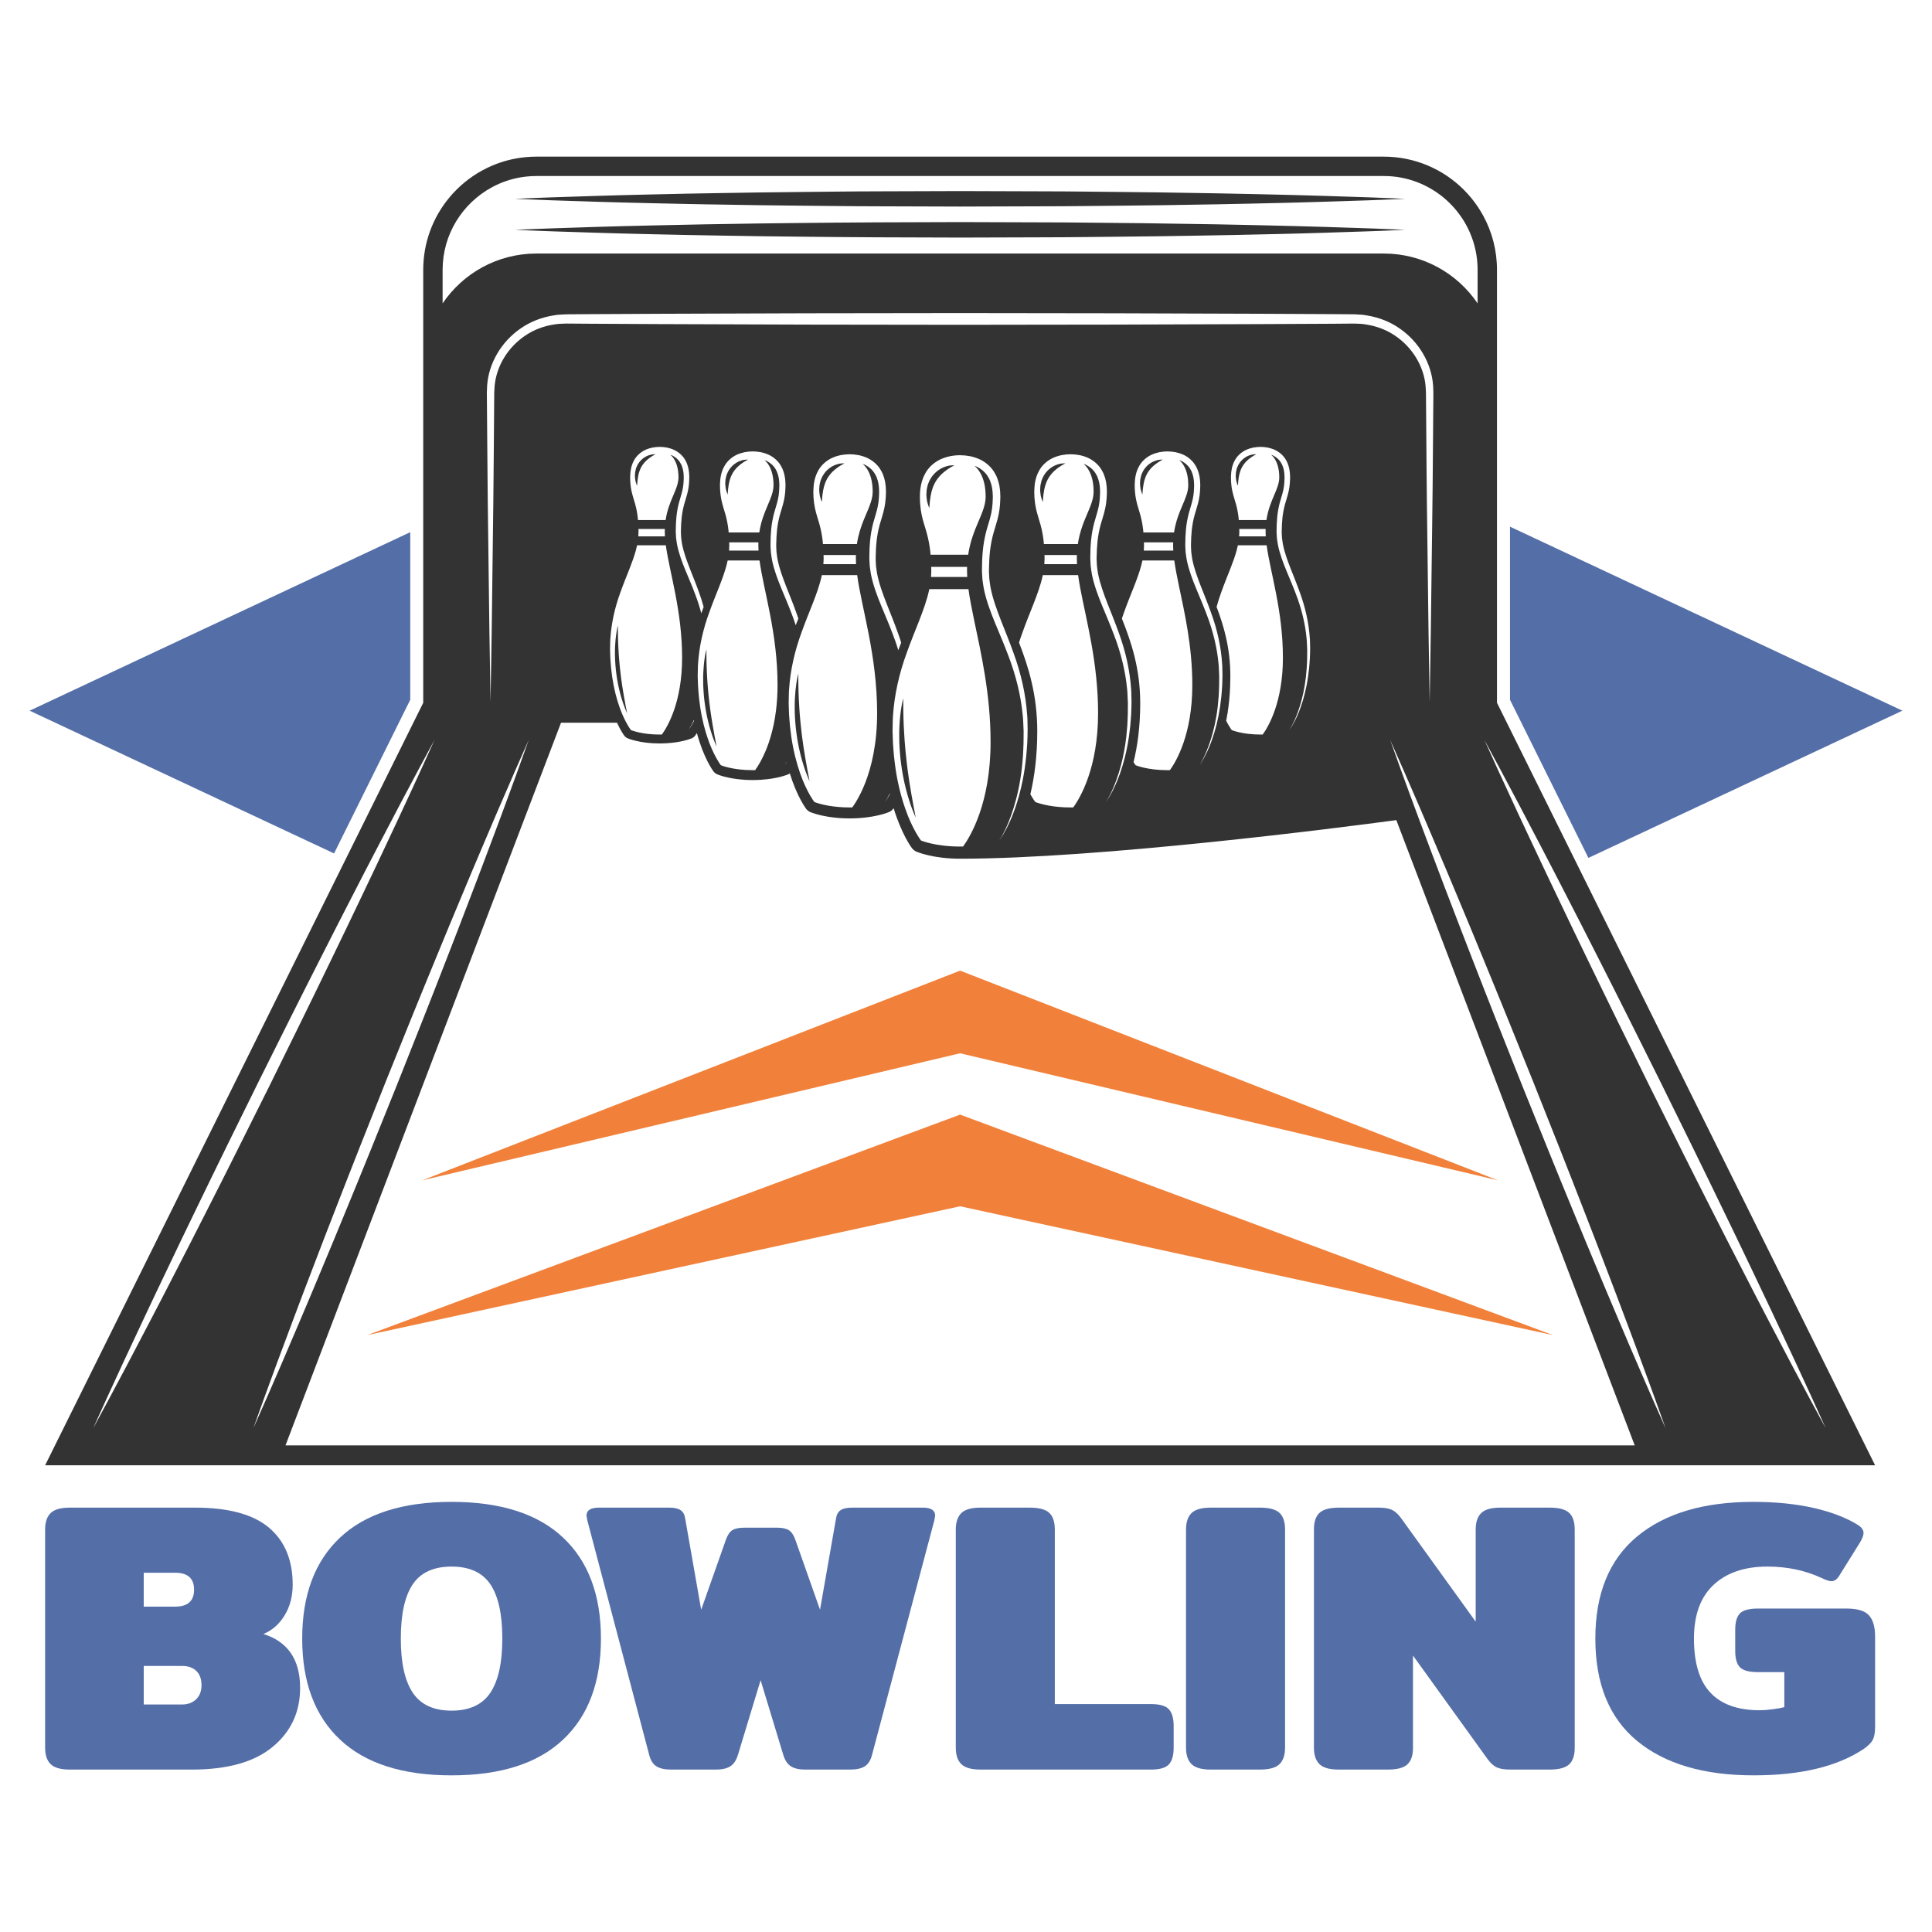 <?xml version="1.0" encoding="UTF-8"?> <!-- Creator: CorelDRAW 2019 (64-Bit Not for commercial use) --> <svg xmlns="http://www.w3.org/2000/svg" xmlns:xlink="http://www.w3.org/1999/xlink" xmlns:xodm="http://www.corel.com/coreldraw/odm/2003" xml:space="preserve" width="12in" height="12in" version="1.1" style="shape-rendering:geometricPrecision; text-rendering:geometricPrecision; image-rendering:optimizeQuality; fill-rule:evenodd; clip-rule:evenodd" viewBox="0 0 12000 12000"> <defs> <style type="text/css"> <![CDATA[ .fil1 {fill:#333333;fill-rule:nonzero} .fil0 {fill:#546EA7;fill-rule:nonzero} .fil2 {fill:#F1813A;fill-rule:nonzero} ]]> </style> </defs> <g id="Layer_x0020_1">  <g id="_3081392740912"> <polygon class="fil0" points="2548.15,4346.34 2548.15,3305.41 184.05,4414.14 2074.85,5300.81 "></polygon> <polygon class="fil0" points="9378.8,4346.34 9865.9,5328.62 11815.95,4414.14 9378.8,3271.18 "></polygon> <path class="fil1" d="M6981.57 3803.44c9.47,-26.8 19.81,-53.63 30.35,-80.65 10.65,-27.02 21.6,-54.21 32.36,-81.63 5,-12.89 9.95,-25.91 14.87,-39.04 14.59,-39.43 27.92,-79.56 36.69,-120.86l197.85 0c6.4,47.34 16.65,99.09 28.39,155.18 35.1,168.39 83.58,375.6 83.58,618.22 0,307.31 -100.43,475.33 -139.19,528.8 -4.92,0.08 -9.86,0.19 -14.98,0.19 -126.87,0 -197.96,-30.76 -197.96,-30.76 0,0 -4.92,-6.32 -12.91,-18.92 23.75,-96.74 41.5,-218.19 41.5,-365.46 0,-216.99 -56.28,-382.17 -113.96,-526.7 4.25,-12.72 8.69,-25.54 13.41,-38.37zm880.22 -471.93l-165.32 0 0.59 -13.5 0.61 -10.65 0 -1.26c0,0 0,-0.42 0.09,-0.7l-0.09 -2.4 -0.11 -5.17c-0.08,-4.17 -0.2,-8.3 -0.28,-12.46l163.84 0c-0.2,5.65 -0.31,11.46 -0.31,17.27 0,9.36 0.39,19.03 0.98,28.87zm-574.31 88.22l-183.18 0 0.7 -14.98 0.59 -11.71 0.08 -1.48c0,0 0,-0.39 0,-0.7l-0.08 -2.66 -0.11 -5.7c0,-4.67 -0.19,-9.28 -0.28,-13.91l181.59 0c-0.31,6.31 -0.39,12.71 -0.39,19.22 0,10.37 0.39,21.1 1.09,31.91zm-799.6 54.66l0.08 -1.7c0,0 0.11,-0.39 0.11,-0.75l-0.11 -2.91 -0.08 -6.37c-0.11,-5.14 -0.31,-10.26 -0.39,-15.37l201.2 0c-0.31,6.96 -0.39,14.09 -0.39,21.3 0,11.51 0.39,23.33 1.17,35.46l-202.99 0 0.81 -16.63 0.59 -13.02zm-137.32 454.74c20.99,-59.47 45.52,-119.1 69.39,-179.82 22.19,-57.46 44.26,-116.11 57.17,-177.22l219.25 0c3.55,26.24 8.19,53.71 13.5,82.3 37.48,200.7 110.52,460.97 110.52,774.68 0,85.15 -7.02,160.57 -18.06,226.83 -2.74,16.54 -5.81,32.64 -9.05,48.01 -13.02,61.73 -29.48,114.26 -46.53,158.11 -8.58,21.99 -17.27,41.83 -25.85,59.46 -8.47,17.63 -16.74,33.11 -24.54,46.64 -11.74,20.2 -22.19,35.77 -30.15,46.81 -5.53,0.08 -10.95,0.28 -16.57,0.28 -52.76,0 -96.8,-4.81 -131.22,-10.76 -11.43,-2.04 -21.88,-4.11 -31.24,-6.29 -37.25,-8.5 -56.87,-16.96 -56.87,-16.96 0,0 -11.26,-14.17 -28,-43.74 -0.81,-1.4 -1.68,-2.91 -2.49,-4.36 24.76,-104.91 42.89,-235.01 42.89,-391.36 0,-224.09 -54.21,-398.3 -113.26,-550.48 6.48,-20.73 13.38,-41.39 21.09,-62.12zm-1675.22 854.51c-126.87,0 -197.96,-30.76 -197.96,-30.76 0,0 -2.46,-3.16 -6.91,-9.67 -4.41,-6.51 -10.73,-16.46 -18.33,-29.76 -3.74,-6.59 -7.88,-14.19 -12.21,-22.58 -12.91,-25.15 -28,-58.15 -42.19,-99.09 -19.03,-54.46 -37.36,-122.7 -49.1,-202.76 -2.46,-20.01 -5.54,-40.72 -7.69,-62.12 -1.68,-21.38 -4.06,-43.68 -5.23,-66.23 -0.39,-11.26 -0.78,-22.69 -1.28,-34.2 -0.2,-5.81 -0.39,-11.62 -0.59,-17.44l-0.31 -9.08 0.19 -8.97c0.31,-11.96 0.5,-24.06 0.81,-36.3 0.28,-12.32 0.2,-24.7 1.65,-37.14 6.82,-99.87 29.79,-207.35 69.22,-314.1 9.56,-26.8 19.81,-53.63 30.46,-80.65 10.56,-27.02 21.49,-54.21 32.25,-81.63 5.03,-12.89 10.03,-25.91 14.87,-39.04 14.59,-39.43 28,-79.56 36.69,-120.86l197.85 0 0 0c25.82,189.3 111.97,449.82 111.97,773.39 0,57.57 -3.55,110.33 -9.56,158.31 -7.96,63.99 -20.29,119.6 -34.59,167.11 -3.55,11.91 -7.18,23.28 -10.96,34.2 -22.46,65.28 -47.59,112.76 -66.93,143.72 -6.51,10.28 -12.32,18.75 -17.16,25.46 -4.92,0.08 -9.75,0.19 -14.98,0.19zm-545.37 -1452.13l-165.32 0 0.7 -13.5 0.5 -10.65 0.09 -1.26c0,0 0,-0.42 0,-0.7l0 -2.4 -0.09 -5.17c-0.11,-4.17 -0.19,-8.3 -0.31,-12.46l163.84 0c-0.19,5.65 -0.28,11.46 -0.28,17.27 0,9.36 0.28,19.03 0.87,28.87zm138.22 -447.65c3.27,7.57 4.94,15.59 7.01,23.45 2.26,7.68 2.77,16.18 4.02,24.37 1.48,8.66 1.09,15.28 1.68,22.89l0.2 5.5 0.11 2.77c0.11,2.15 0,1.4 0,2.26l0 1.48 -0.31 11.43c-0.08,7.71 -0.47,15.29 -1.17,23 -0.98,15.34 -3.44,30.71 -6.4,45.8 -6.2,30.35 -16.38,58.26 -23.67,85.2 -7.49,26.99 -12.52,54.3 -15.68,82.1 -1.57,14 -2.57,27.81 -3.35,41.69 -0.78,13.81 -1.17,27.81 -1.37,42.22 0,3.33 -0.31,7.46 0,10.12l0.48 10.17 1.01 20.09c1.17,13.44 3.74,26.63 5.42,39.93 10.25,52.95 29.28,103.5 48.4,153 19.42,49.49 39.43,98.11 56.59,146.48 11.35,30.69 20.99,61.34 29.29,91.88 -4.94,13.02 -9.87,26.21 -14.59,39.74 -5.22,-20.09 -11.15,-40.43 -17.66,-60.72 -6.51,-20.29 -13.69,-40.63 -21.6,-61.03 -8.86,-23.64 -18.41,-47.43 -28.39,-71.48 -9.95,-24.03 -20.2,-48.37 -30.46,-73.13 -10.14,-24.76 -20.2,-50.16 -29.26,-76.51 -8.97,-26.21 -16.88,-53.4 -22.69,-81.71 -2.15,-14.42 -5.03,-28.56 -6.4,-43.18l-1.37 -22.19 -0.61 -11.04c-0.28,-4.36 0,-7.3 -0.09,-11.07 0.09,-27.86 1.09,-57.96 4.03,-87.02 2.96,-29.37 8.1,-59.02 15.79,-87.94 7.69,-28.98 17.44,-56 22.78,-83 2.65,-13.61 4.72,-27.3 5.61,-41.33 0.59,-6.96 0.98,-13.97 1.09,-21.1l0.2 -10.62 0 -1.39c0,0 0,-0.7 0,-0.76l-0.11 -2.49 -0.19 -5.53c-0.48,-7.1 -0.28,-15.37 -1.57,-21.3 -1.2,-6.31 -1.4,-12.71 -3.46,-19.11 -1.68,-6.43 -2.96,-12.99 -5.62,-18.94l-3.44 -9.14 -4.56 -8.5c-2.93,-5.73 -6.29,-11.12 -10.22,-16.04 -11.54,-15.04 -26.94,-26.66 -44.07,-35.02 -3.27,-1.51 -6.7,-2.57 -10.06,-3.85 20.31,17.57 33.03,41.02 40.6,65.86 7.49,24.96 10.06,51.25 10.06,74.31 0,27.92 -8.66,54.72 -20.4,83.8 -3.86,9.78 -8.19,19.73 -12.52,30.07 -17.66,41.52 -37.56,89.22 -46.92,151.54l-171.75 0c-0.39,-5.26 -0.89,-10.56 -1.48,-15.79 -3.16,-27.69 -8.19,-55.11 -15.68,-82.1 -7.18,-27.02 -17.44,-54.85 -23.64,-85.2 -2.96,-15.15 -5.34,-30.26 -6.43,-46.05l-0.87 -11.68 -0.31 -11.18 -0.31 -11.01c-0.19,-4.44 0.31,-8.02 0.31,-12.13 0.39,-15.68 2.18,-31.66 5.81,-47.54 3.66,-15.79 9.08,-31.35 16.96,-45.94 15.29,-29.68 41.5,-52.65 70.09,-66.42 14.5,-6.74 29.48,-11.54 44.65,-14.73 15.01,-2.82 31.35,-4.53 45.86,-4.53 15.37,0.11 30.65,1.7 45.83,4.53 15.18,3.3 30.18,7.99 44.66,14.73 21.49,10.31 41.61,25.79 56.78,45.44 5.03,6.59 9.47,13.61 13.3,20.98l5.73 11.07 4.33 11.51zm-157.13 1678.35c-4.44,0.11 -8.86,0.19 -13.5,0.19 -14.31,0 -27.81,-0.44 -40.52,-1.15 -89.03,-5.37 -138.13,-26.55 -138.13,-26.55 0,0 -9.17,-11.54 -22.78,-35.57 -3.44,-6.01 -7.1,-12.83 -11.04,-20.43 -11.71,-22.78 -25.24,-52.56 -38.04,-89.51 -17.27,-49.07 -33.73,-110.69 -44.37,-182.95 -2.26,-18.05 -4.92,-36.66 -6.99,-56 -1.48,-19.42 -3.55,-39.43 -4.64,-59.83 -0.39,-10.2 -0.78,-20.51 -1.17,-30.85 -0.22,-5.26 -0.31,-10.56 -0.5,-15.79l-0.31 -8.19 0.2 -8.08c0.2,-10.87 0.39,-21.69 0.7,-32.72 0.31,-11.15 0.2,-22.3 1.48,-33.56 1.57,-22.55 3.94,-45.49 7.41,-68.77 3.35,-23.31 7.57,-46.83 12.8,-70.59 10.45,-47.62 24.56,-95.91 42.31,-144.06 17.13,-48.37 37.06,-97 56.59,-146.48 13.5,-35.07 26.99,-70.78 37.36,-107.36 3.44,-12.21 6.48,-24.54 9.17,-36.97l178.51 0c23.39,170.85 101.05,406.01 101.05,697.97 0,277.35 -90.59,429.03 -125.58,477.24zm199.83 -85.18c-4.25,8.19 -8.19,15.59 -11.82,21.99 -13.72,24.15 -22.89,35.69 -22.89,35.69 0,0 2.18,-3.04 5.92,-9.08 3.75,-6.09 8.97,-15.26 15.29,-27.5 3.83,-7.6 8.07,-16.43 12.52,-26.3 0.28,1.65 0.59,3.44 0.98,5.2zm1473.41 -926.17l0.11 -1.79c0,0 0,-0.56 0,-0.87l0 -3.24 -0.22 -7.13c-0.08,-5.62 -0.2,-11.32 -0.39,-16.94l222.91 0c-0.2,7.69 -0.39,15.54 -0.39,23.56 0,12.71 0.48,25.85 1.26,39.23l-224.84 0 0 0 0.87 -18.44 0.7 -14.39zm-287.66 1430.31c0,0 10.54,-14.78 25.93,-44.94 1.17,-2.26 2.35,-4.72 3.55,-7.07 0.28,1.34 0.59,2.63 0.89,3.91 -0.81,1.4 -1.59,2.96 -2.37,4.36 -16.77,29.57 -28,43.74 -28,43.74zm-785.3 -1561.46l-183.17 0 0.78 -14.98 0.5 -11.71 0.08 -1.48c0,0 0,-0.39 0,-0.7l0 -2.66 -0.08 -5.7c-0.11,-4.67 -0.2,-9.28 -0.39,-13.91l181.58 0c-0.2,6.31 -0.39,12.71 -0.39,19.22 0,10.37 0.5,21.1 1.09,31.91zm605.78 84.31l-202.99 0 0.89 -16.63 0.59 -13.02 0.11 -1.7c0,0 0,-0.39 0,-0.75l-0.11 -2.91 -0.09 -6.37c-0.11,-5.14 -0.19,-10.26 -0.31,-15.37l201.12 0c-0.2,6.96 -0.39,14.09 -0.39,21.3 0,11.51 0.47,23.33 1.17,35.46zm-255.64 -349.59c-3.63,-18.61 -6.59,-37.17 -7.88,-56.44l-1.09 -14.53 -0.39 -13.58 -0.28 -13.52c-0.31,-5.62 0.28,-9.92 0.39,-14.98 0.98,-38.42 8.58,-78.75 27.89,-114.74 18.72,-36.47 50.97,-64.66 86.07,-81.54 17.74,-8.27 36.19,-14.09 54.8,-18.03 18.33,-3.57 38.45,-5.53 56.31,-5.61 18.81,0.19 37.64,2.04 56.28,5.61 18.64,3.94 37.06,9.87 54.8,18.03 35.1,16.96 67.35,45.07 86.07,81.54l7.02 13.5 5.42 14.22c3.94,9.36 5.89,19.09 8.46,28.76 2.77,9.47 3.46,19.93 5.03,29.96 1.79,10.56 1.37,18.78 1.98,28l0.28 6.82 0.11 3.46c0.08,2.66 0,1.65 0,2.74l0 1.76 -0.39 14.11c0,9.39 -0.61,18.83 -1.48,28.22 -1.2,18.83 -4.17,37.72 -7.8,56.25 -7.6,37.28 -20.12,71.48 -29.09,104.63 -9.25,33.11 -15.37,66.62 -19.22,100.74 -3.74,34.4 -5.31,67.74 -5.81,103 0.11,4.16 -0.39,9.17 0,12.52l0.59 12.46 1.2 24.65c1.48,16.43 4.64,32.72 6.79,48.96 6.2,32.56 15.17,64.27 25.54,95.54 10.34,31.24 22.07,62.01 33.81,92.36 23.86,60.83 48.4,120.5 69.5,179.82 7.6,20.79 14.5,41.52 20.99,62.2 -6.01,15.48 -11.93,31.27 -17.75,47.26 -9.83,-32.36 -20.9,-64.78 -33.5,-97.33 -21.69,-58.07 -47.03,-116.72 -72.15,-177.56 -24.95,-60.81 -49.6,-124.69 -63.88,-194.3 -2.57,-17.52 -6.04,-35.1 -7.91,-53.04l-1.57 -27.11 -0.78 -13.61c-0.39,-5.31 0,-8.97 -0.11,-13.5 0.11,-34.31 1.4,-71.17 4.94,-106.94 3.63,-36.02 9.95,-72.49 19.43,-107.98 9.44,-35.46 21.49,-68.6 27.97,-101.94 3.16,-16.63 5.84,-33.5 6.9,-50.66 0.7,-8.55 1.2,-17.22 1.28,-25.93l0.2 -13.08 0.11 -1.59c0,0 0,-0.87 0,-1.06l-0.11 -2.91 -0.39 -6.76c-0.59,-8.8 -0.28,-18.94 -1.87,-26.16 -1.48,-7.85 -1.68,-15.73 -4.14,-23.64 -2.18,-7.77 -3.66,-15.98 -7.01,-23.19l-4.22 -11.23 -5.53 -10.45c-10.84,-20.98 -27.11,-38.03 -46.42,-50.94 -6.51,-4.33 -13.22,-8.19 -20.31,-11.63 -3.94,-1.81 -8.19,-3.27 -12.32,-4.72 6.2,5.31 11.93,11.12 17.04,17.33 35.8,43.48 45.16,105.07 45.16,154.76 0,22.89 -4.72,45.05 -12.13,67.93 -22.19,68.63 -68.72,143.05 -85.87,257.9l-210.87 0c-0.48,-6.51 -1.06,-12.91 -1.76,-19.42 -3.94,-34.12 -10.06,-67.63 -19.22,-100.74 -8.97,-33.14 -21.49,-67.35 -29.09,-104.63zm-335.28 -345.62c16.88,3.55 33.43,8.86 49.49,16.26 31.66,15.29 60.72,40.74 77.6,73.67l6.29 12.21 4.94 12.72c3.55,8.5 5.42,17.24 7.57,26.02 2.68,8.61 3.16,18.08 4.64,27.05 0.81,4.81 1.09,8.97 1.28,13.08 0.2,4.05 0.2,8.02 0.5,12.24l0.28 6.09 0.11 3.07c0.09,2.46 0,1.59 0,2.54l-0.11 1.59 -0.28 12.74c0,8.46 -0.59,16.93 -1.28,25.4 -1.18,17.07 -3.86,34.12 -7.1,50.75 -6.9,33.76 -18.14,64.61 -26.21,94.48 -4.17,14.98 -7.71,29.96 -10.56,45.13 -2.85,15.2 -5.11,30.46 -6.9,45.85 -1.57,15.48 -2.85,30.74 -3.63,46.14 -0.81,15.37 -1.29,30.85 -1.48,46.72 0,3.77 -0.39,8.38 0,11.34l0.47 11.12 1.09 22.39c1.29,14.78 4.14,29.51 6.12,44.18 11.23,58.63 32.33,114.74 53.51,169.65 21.6,54.8 43.68,108.65 62.71,162.24 4.72,12.83 9.28,25.57 13.5,38.37 -5.5,13.69 -10.93,27.72 -16.35,41.8 -7.41,-23.05 -15.4,-46.13 -24.37,-69.3 -19.62,-52.34 -42.39,-105.3 -65.14,-160.21 -22.5,-54.91 -44.77,-112.56 -57.68,-175.3 -2.26,-15.93 -5.42,-31.72 -7.1,-47.9l-1.4 -24.54 -0.78 -12.24c-0.28,-4.83 0,-8.1 0,-12.21 0,-15.48 0.31,-31.55 0.98,-47.73 0.7,-16.26 1.79,-32.64 3.35,-48.76 3.35,-32.56 9.08,-65.48 17.55,-97.44 8.58,-32.11 19.42,-62.01 25.35,-91.96 2.85,-15.09 5.22,-30.26 6.12,-45.8 0.67,-7.71 1.17,-15.51 1.17,-23.39l0.31 -11.74 0 -1.48c0,-0.11 0,-0.78 0,-0.98l-0.11 -2.65 -0.28 -6.12c-0.5,-7.91 -0.31,-17.07 -1.79,-23.59 -1.28,-7.09 -1.48,-14.17 -3.74,-21.29 -1.87,-7.1 -3.24,-14.36 -6.2,-20.99l-3.85 -10.06 -4.92 -9.47c-13.11,-25.35 -34.91,-44.15 -60.33,-56.48 -3.55,-1.68 -7.41,-2.85 -11.15,-4.33 45.16,38.81 56.2,104.09 56.2,155.34 0,82.46 -67.82,155.99 -88.42,294.09l-190.27 0c-0.59,-5.81 -1.09,-11.62 -1.68,-17.44 -1.79,-15.4 -4.05,-30.65 -6.9,-45.85 -2.85,-15.17 -6.32,-30.15 -10.45,-45.13 -4.05,-14.98 -8.86,-30.18 -13.61,-45.86 -4.64,-15.57 -9.17,-31.74 -12.6,-48.62 -3.27,-16.74 -5.93,-33.48 -7.1,-50.94l-1 -12.99 -0.28 -12.33 -0.39 -12.21c-0.19,-5.06 0.28,-8.92 0.39,-13.44 0.89,-34.79 7.69,-71.17 25.23,-103.59 16.85,-32.92 45.94,-58.38 77.57,-73.67 16.07,-7.4 32.64,-12.71 49.49,-16.26 16.57,-3.24 34.71,-4.92 50.78,-5 17.05,0.08 34.01,1.84 50.86,5zm159.81 1923.62c0.09,0.5 0.2,1.01 0.28,1.51 -4.02,6.31 -7.29,11.01 -9.44,14.17 -2.26,3.16 -3.46,4.75 -3.46,4.75 0,0 1.2,-1.65 3.35,-5 2.18,-3.49 5.34,-8.61 9.28,-15.43zm391.28 282.74c-52.76,0 -96.72,-4.81 -131.23,-10.76 -11.43,-2.04 -21.88,-4.11 -31.16,-6.29 -18.61,-4.25 -32.92,-8.5 -42.48,-11.65 -9.56,-3.21 -14.5,-5.31 -14.5,-5.31 0,0 -0.67,-0.9 -1.96,-2.74 -3.94,-5.34 -13.41,-18.83 -26.04,-41 -16.66,-29.51 -39.32,-74.44 -60.33,-134.86 -20.98,-60.33 -41.3,-135.98 -54.41,-224.59 -2.66,-22.3 -6.01,-45.19 -8.47,-68.8 -1.87,-23.89 -4.44,-48.43 -5.81,-73.44 -0.42,-12.52 -0.9,-25.15 -1.4,-37.98 -0.2,-6.4 -0.39,-12.91 -0.59,-19.34l-0.39 -10.03 0.2 -9.95c0.31,-13.22 0.59,-26.6 0.89,-40.24 0.39,-13.61 0.28,-27.3 1.87,-41.11 7.49,-110.72 33.03,-229.7 76.68,-347.99 21.1,-59.47 45.55,-119.1 69.5,-179.82 22.19,-57.46 44.18,-116.11 57.09,-177.22l219.25 0 0 0c28.59,209.75 124.02,498.5 124.02,856.97 0,191.53 -35.21,334.27 -73.63,432.94 -8.58,21.99 -17.27,41.83 -25.74,59.46 -21.29,44.04 -41.41,75 -54.83,93.45 -5.42,0.08 -10.84,0.28 -16.54,0.28zm686.12 242.92c-155.76,0 -243,-37.67 -243,-37.67 0,0 -3.05,-3.94 -8.58,-11.91 -5.42,-8.02 -13.11,-20.15 -22.47,-36.5 -13.8,-24.54 -31.46,-58.65 -49.1,-102.39 -5.93,-14.61 -11.82,-30.29 -17.66,-47.08 -17.52,-50.16 -34.59,-109.77 -48.09,-177.9 -4.53,-22.8 -8.58,-46.44 -12.24,-71.01 -3.05,-24.65 -6.79,-49.99 -9.44,-76.17 -2.07,-26.46 -4.95,-53.65 -6.43,-81.43 -0.48,-13.8 -0.98,-27.8 -1.45,-42.03 -0.31,-7.1 -0.5,-14.28 -0.81,-21.38l-0.39 -11.12 0.31 -11.04c0.28,-14.72 0.59,-29.51 0.89,-44.57 0.39,-14.98 0.28,-30.26 2.07,-45.55 8.39,-122.65 36.67,-254.55 84.98,-385.55 23.36,-65.87 50.55,-132.01 76.99,-199.24 24.65,-63.69 48.98,-128.74 63.29,-196.48l243.01 0c7.88,58.15 20.4,121.78 34.79,190.67 43.09,206.62 102.61,461.06 102.61,759 0,377.17 -123.32,583.59 -170.82,649.15 -6.12,0.11 -12.13,0.2 -18.44,0.2zm340.89 -235.54c-11.62,33.56 -23.75,62.73 -35.18,87.57 -11.46,24.93 -22.38,45.52 -31.66,61.9 -18.53,32.72 -30.96,48.4 -30.96,48.4 0,0 2.88,-4.05 7.99,-12.32 5.03,-8.27 12.24,-20.68 20.7,-37.48 4.33,-8.35 8.89,-17.72 13.69,-28.28 4.83,-10.54 9.87,-22.07 15.01,-34.68 10.26,-25.26 20.98,-54.72 31.55,-88.33 20.99,-67.04 40.41,-150.65 51.45,-248.23 2.18,-24.45 5.03,-49.6 6.9,-75.51 1.09,-26.16 3.05,-52.84 3.55,-80.34 0.11,-13.72 0.2,-27.72 0.31,-41.81 0,-7.02 0.09,-14.11 0.2,-21.18l0.08 -10.37 -0.47 -10.87c-0.7,-14.47 -1.4,-29.17 -1.98,-44.04 -0.78,-14.78 -0.98,-29.96 -3.16,-44.68 -11.15,-118.8 -41.5,-246.25 -90.99,-374.2 -24.06,-64.3 -52.06,-129.24 -79.95,-196.56 -27.61,-67.54 -54.91,-138.33 -70.78,-215.31 -2.85,-19.5 -6.71,-38.93 -8.67,-58.74l-1.79 -30.1 -0.89 -15.06c-0.48,-5.92 -0.08,-9.94 -0.08,-15.09 0.08,-37.95 1.48,-78.78 5.42,-118.4 4.02,-39.91 11.04,-80.34 21.49,-119.66 10.45,-39.35 23.75,-76.01 31.05,-112.9 3.55,-18.53 6.4,-37.17 7.6,-56.2 0.78,-9.53 1.37,-19 1.37,-28.76l0.31 -14.42 0.09 -1.87c0,0 0,-0.89 0,-1.09l-0.09 -3.21 -0.39 -7.52c-0.7,-9.78 -0.42,-20.99 -2.18,-29.01 -1.56,-8.66 -1.79,-17.44 -4.53,-26.1 -2.37,-8.78 -4.05,-17.74 -7.69,-25.74l-4.75 -12.52 -6.12 -11.54c-7.96,-15.56 -18.72,-29.06 -31.32,-40.63 -12.52,-11.63 -27.02,-21.18 -42.59,-28.76 -4.44,-1.96 -9.17,-3.55 -13.72,-5.25 20.82,17.88 35.69,40.32 46.14,64.69 17.46,40.72 22.78,86.74 22.78,126.09 0,101.13 -83.3,191.42 -108.54,360.99l-233.65 0c-0.59,-7.15 -1.29,-14.36 -1.96,-21.49 -4.36,-37.72 -11.15,-74.89 -21.41,-111.67 -9.86,-36.77 -23.75,-74.53 -32.13,-115.83 -4.06,-20.74 -7.3,-41.22 -8.67,-62.71l-1.28 -15.98 -0.39 -15.09 -0.39 -14.98c-0.31,-6.2 0.28,-10.93 0.39,-16.57 0.28,-10.62 0.98,-21.35 2.26,-32.22 3.83,-32.42 12.6,-65.08 28.67,-94.93 20.7,-40.44 56.5,-71.59 95.35,-90.4 19.7,-9.05 40.13,-15.56 60.81,-20.01 20.31,-3.97 42.59,-6.12 62.31,-6.12 20.9,0.19 41.69,2.29 62.4,6.2 20.7,4.36 41.11,10.87 60.72,20.04 38.96,18.69 74.64,49.85 95.35,90.29l7.77 14.98 5.92 15.67c4.44,10.37 6.71,21.19 9.48,31.91 3.13,10.48 3.83,22.11 5.61,33.17 1.96,11.82 1.48,20.79 2.15,31.16l0.31 7.46 0.2 3.74c0.08,2.96 0,1.98 0,3.16l-0.11 1.87 -0.39 15.67c-0.08,10.37 -0.67,20.79 -1.57,31.24 -1.39,20.9 -4.64,41.8 -8.69,62.43 -8.47,41.3 -22.27,79.06 -32.22,115.83 -5.14,18.33 -9.36,36.83 -12.91,55.5 -3.55,18.56 -6.31,37.25 -8.5,56.17 -4.02,38.09 -5.81,75.06 -6.31,114.07 0,4.67 -0.48,10.28 -0.08,13.89l0.7 13.72 1.37 27.41c1.56,18.22 5.03,36.27 7.41,54.3 13.89,71.99 39.82,140.9 65.84,208.22 13.22,33.62 26.63,67.04 39.62,100.15 13.02,33.14 25.65,66.17 37.36,99.09 24.17,65.56 43.29,131.2 57.48,195.89 7.1,32.3 12.91,64.36 17.44,96.13 4.64,31.72 7.99,63.07 10.06,93.92 1.79,15.48 1.68,30.38 2.07,45.35 0.31,14.78 0.61,29.57 0.89,44.07 0.31,30.07 -1.56,58.07 -2.37,86.04 -1.45,27.92 -4.33,54.94 -6.4,81.26 -2.66,26.18 -6.4,51.64 -9.44,76.17 -3.55,24.57 -7.71,48.2 -12.24,71.01 -13.5,68.13 -30.57,127.74 -48.01,177.9zm1706.74 -2090.89c1.4,8.66 1.09,15.28 1.59,22.89l0.19 5.5 0.2 2.77c0,2.15 -0.11,1.4 -0.11,2.26l0 1.48 -0.28 11.43c0,7.71 -0.5,15.29 -1.17,23 -1.01,15.34 -3.47,30.71 -6.43,45.8 -6.2,30.35 -16.35,58.26 -23.64,85.2 -3.74,13.47 -6.9,27.11 -9.47,40.8 -2.57,13.61 -4.64,27.39 -6.2,41.3 -3.07,28 -4.25,55.11 -4.64,83.92 0,3.33 -0.39,7.46 -0.11,10.12l0.5 10.17 0.98 20.09c1.2,13.44 3.74,26.63 5.53,39.93 10.15,52.95 29.17,103.5 48.29,153 19.54,49.49 39.46,98.11 56.59,146.48 35.6,96.44 56.31,192.93 62.51,283.72 1.37,11.37 1.28,22.39 1.48,33.31 0.28,10.98 0.5,21.74 0.7,32.47 0.2,22.07 -1.09,42.67 -1.79,63.26 -0.98,20.4 -3.16,40.33 -4.64,59.66 -1.96,19.34 -4.72,37.95 -6.99,56 -2.65,18.11 -5.61,35.49 -8.97,52.15 -6.62,33.39 -14.39,64.08 -22.58,91.66 -4.14,13.81 -8.39,26.94 -12.72,39.15 -8.58,24.62 -17.46,46.14 -25.82,64.39 -4.25,9.17 -8.39,17.55 -12.24,25.12 -3.94,7.6 -7.6,14.31 -11.04,20.31 -13.69,24.15 -22.78,35.69 -22.78,35.69 0,0 0.5,-0.81 1.48,-2.26 3.04,-4.56 10.26,-15.87 19.61,-34.31 12.63,-24.54 28.78,-61.87 44.26,-111.28 7.69,-24.65 15.18,-52.34 21.69,-82.8 3.27,-15.28 6.32,-31.16 8.97,-47.84 2.77,-16.54 5.14,-33.93 7.21,-51.87 1.57,-17.91 3.63,-36.36 5.03,-55.5 0.78,-19.14 2.26,-38.81 2.65,-59.02 0,-10.06 0.08,-20.35 0.2,-30.66 0,-5.25 0.08,-10.48 0.08,-15.7l0.11 -7.6 -0.39 -7.96c-0.5,-10.62 -0.98,-21.41 -1.48,-32.36 -0.5,-10.93 -0.7,-22.05 -2.26,-32.81 -8.19,-87.33 -30.46,-181.11 -66.84,-275.06 -17.74,-47.28 -38.34,-95.01 -58.85,-144.61 -10.15,-24.76 -20.2,-50.16 -29.18,-76.51 -4.56,-13.08 -8.77,-26.49 -12.63,-40.13 -3.83,-13.58 -7.29,-27.5 -10.14,-41.58 -2.18,-14.42 -4.95,-28.56 -6.43,-43.18l-1.37 -22.19 -0.59 -11.04c-0.31,-4.36 0,-7.3 -0.11,-11.07 0.11,-13.97 0.31,-28.44 1,-43.04 0.59,-14.61 1.57,-29.51 3.05,-43.98 2.96,-29.37 8.07,-59.02 15.76,-87.94 3.86,-14.5 8.3,-28.48 12.32,-42.17 4.06,-13.83 7.91,-27.3 10.56,-40.83 2.57,-13.61 4.72,-27.3 5.51,-41.33 0.61,-6.96 1.09,-13.97 1.09,-21.1l0.19 -10.62 0 -1.39c0.11,0 0.11,-0.7 0.11,-0.76l-0.2 -2.49 -0.2 -5.53c-0.5,-7.1 -0.31,-15.37 -1.59,-21.3 -1.17,-6.31 -1.37,-12.71 -3.35,-19.11 -1.76,-6.43 -3.05,-12.99 -5.7,-18.94l-3.46 -9.14 -4.44 -8.5c-11.82,-22.86 -31.52,-39.93 -54.41,-51.06 -3.24,-1.51 -6.71,-2.57 -10.06,-3.85 40.72,35.07 50.69,93.98 50.69,140.17 0,74.44 -61.23,140.78 -79.75,265.42l-171.83 0c-0.39,-5.26 -0.89,-10.56 -1.48,-15.79 -3.16,-27.69 -8.07,-55.11 -15.68,-82.1 -7.21,-27.02 -17.46,-54.85 -23.56,-85.2 -3.07,-15.15 -5.42,-30.26 -6.43,-46.05l-0.87 -11.68 -0.31 -11.18 -0.28 -11.01c-0.31,-4.44 0.2,-8.02 0.28,-12.13 0.2,-7.8 0.7,-15.79 1.68,-23.7 0.89,-7.96 2.26,-15.93 4.05,-23.84 3.63,-15.79 9.06,-31.35 16.94,-45.94 15.28,-29.68 41.52,-52.65 70.2,-66.42 14.39,-6.74 29.4,-11.54 44.57,-14.73 14.98,-2.82 31.35,-4.53 45.83,-4.53 15.4,0.11 30.66,1.7 45.94,4.53 15.17,3.3 30.18,7.99 44.57,14.73 28.59,13.78 54.91,36.74 70.09,66.42l5.73 11.07 4.41 11.51c3.27,7.57 4.83,15.59 6.91,23.45 2.26,7.68 2.76,16.18 4.13,24.37zm-425.37 746.15c8.58,-24.23 17.85,-48.48 27.41,-72.82 9.67,-24.37 19.42,-48.9 29.17,-73.66 13.61,-35.07 27.02,-70.78 37.36,-107.36 3.46,-12.21 6.51,-24.54 9.17,-36.97l178.54 0c23.36,170.85 101.05,406.01 101.05,697.97 0,277.35 -90.6,429.03 -125.5,477.24 -4.53,0.11 -8.97,0.19 -13.61,0.19 -57.17,0 -101.83,-6.9 -132.2,-13.91 -30.35,-6.88 -46.42,-13.78 -46.42,-13.78 0,0 -9.08,-11.54 -22.77,-35.57 -3.66,-6.51 -7.69,-13.92 -11.82,-22.11 3.16,-16.12 6.2,-32.81 8.86,-50.24 0.89,1.85 1.4,3.16 1.4,3.16 0,0 -0.31,-2.09 -1,-6.01 7.6,-49.1 13.11,-103.34 15.4,-162.78 0.78,-19.84 1.17,-40.13 1.17,-61.11 0,-86.88 -10.06,-164.57 -25.74,-235.41 -3.94,-17.77 -8.19,-35.13 -12.72,-52.09 -9.17,-33.78 -19.42,-66.14 -30.26,-97.19 -5.5,-15.59 -11.04,-30.77 -16.77,-45.74 8.39,-30.57 18.05,-61.23 29.29,-91.8zm-233.93 -852.73c7.96,3.86 15.68,8.27 23.17,13.33 7.38,5.11 14.59,10.73 21.19,16.94 13.41,12.32 24.84,26.91 33.33,43.4l6.29 12.21 4.83 12.72c3.66,8.5 5.42,17.24 7.69,26.02 2.57,8.61 3.16,18.08 4.64,27.05 0.78,4.81 1.09,8.97 1.28,13.08 0.11,4.05 0.2,8.02 0.5,12.24l0.2 6.09 0.08 3.07c0.11,2.46 0,1.59 0,2.54l0 1.59 -0.28 12.74c-0.11,8.46 -0.59,16.93 -1.4,25.4 -1.09,17.07 -3.74,34.12 -6.99,50.75 -6.9,33.76 -18.24,64.61 -26.32,94.48 -4.13,14.98 -7.6,29.96 -10.45,45.13 -2.85,15.2 -5.11,30.46 -6.91,45.85 -3.35,30.96 -4.72,61 -5.11,92.86 0,3.77 -0.42,8.38 -0.11,11.34l0.59 11.12 1.09 22.39c1.29,14.78 4.14,29.51 6.01,44.18 5.73,29.37 13.8,58.07 23.08,86.24 9.36,28.2 19.9,55.89 30.54,83.41 10.76,27.39 21.69,54.49 32.33,81.52 10.56,27.02 20.82,53.93 30.38,80.73 9.86,26.72 18.64,53.46 26.52,80.06 15.56,53.26 27.11,106.08 34.59,157.72 3.66,25.93 6.43,51.44 8.07,76.59 1.48,12.52 1.4,24.76 1.68,36.91 0.31,12.1 0.5,24 0.81,35.88 0.19,24.39 -1.29,47.28 -1.98,70.17 -1.17,22.66 -3.55,44.65 -5.11,66.03 -2.26,21.41 -5.34,42.11 -7.8,62.12 -2.96,20.01 -6.32,39.35 -9.95,57.76 -3.66,18.56 -7.6,36.3 -11.85,53.24 -8.46,33.81 -17.74,64.47 -27.3,91.71 -4.72,13.69 -9.56,26.41 -14.39,38.34 -9.56,23.72 -19.11,44.04 -27.8,60.81 -4.33,8.39 -8.39,15.98 -12.13,22.58 -15.17,26.72 -25.31,39.43 -25.31,39.43 0,0 9.56,-13.22 23.44,-40.52 13.91,-27.19 31.85,-68.63 49.01,-123.24 8.58,-27.3 16.74,-57.96 24.04,-91.74 7.21,-33.81 13.41,-70.72 17.85,-110.41 1.76,-19.95 4.14,-40.44 5.62,-61.56 0.89,-21.15 2.46,-42.95 2.96,-65.44 0,-11.12 0.09,-22.47 0.2,-34.01 0,-5.7 0.08,-11.51 0.2,-17.32l0 -8.33 -0.39 -8.86c-0.5,-11.82 -1.09,-23.76 -1.59,-35.88 -0.59,-12.13 -0.78,-24.45 -2.54,-36.36 -9.08,-96.8 -33.81,-200.61 -74.06,-304.81 -19.7,-52.34 -42.48,-105.3 -65.17,-160.21 -22.55,-54.91 -44.74,-112.56 -57.65,-175.3 -2.37,-15.93 -5.53,-31.72 -7.1,-47.9l-1.48 -24.54 -0.7 -12.24c-0.28,-4.83 0,-8.1 -0.08,-12.21 0.08,-15.48 0.39,-31.55 1.06,-47.73 0.7,-16.26 1.79,-32.64 3.35,-48.76 3.35,-32.56 9.08,-65.48 17.55,-97.44 8.5,-32.11 19.34,-62.01 25.24,-91.96 2.88,-15.09 5.33,-30.26 6.23,-45.8 0.67,-7.71 1.06,-15.51 1.17,-23.39l0.2 -11.74 0.11 -1.48c0,-0.11 0,-0.78 0,-0.98l-0.11 -2.65 -0.31 -6.12c-0.59,-7.91 -0.28,-17.07 -1.76,-23.59 -0.7,-3.55 -0.98,-7.09 -1.48,-10.62 -0.5,-3.55 -1.17,-7.1 -2.26,-10.67 -1.87,-7.1 -3.27,-14.36 -6.2,-20.99l-3.85 -10.06 -5.03 -9.47c-13.11,-25.35 -34.9,-44.15 -60.22,-56.48 -3.55,-1.68 -7.41,-2.85 -11.15,-4.33 5.62,4.94 10.76,10.17 15.37,15.76 4.64,5.62 8.77,11.54 12.43,17.74 22.08,37.08 28.28,83.41 28.28,121.84 0,41.33 -16.93,80.26 -36.46,126.2 -4.83,11.43 -9.87,23.39 -14.9,35.91 -14.87,37.44 -29.26,80.23 -36.97,131.98l-190.36 0c-0.48,-5.81 -0.98,-11.62 -1.57,-17.44 -3.55,-30.76 -9.08,-61.03 -17.46,-90.98 -3.94,-14.98 -8.77,-30.18 -13.5,-45.86 -4.72,-15.57 -9.25,-31.74 -12.6,-48.62 -3.35,-16.74 -6.04,-33.48 -7.1,-50.94l-1.01 -12.99 -0.39 -12.33 -0.28 -12.21c-0.2,-5.06 0.28,-8.92 0.28,-13.44 0.89,-34.79 7.8,-71.17 25.24,-103.59 16.88,-32.92 46.05,-58.38 77.69,-73.67 15.98,-7.4 32.64,-12.71 49.49,-16.26 8.27,-1.56 16.96,-2.85 25.54,-3.72 8.66,-0.81 17.16,-1.28 25.23,-1.28 16.96,0.08 34.01,1.84 50.86,5 16.77,3.55 33.42,8.86 49.41,16.26zm-492.63 129.27c4.05,9.36 6.04,19.09 8.5,28.76 2.85,9.47 3.44,19.93 5.11,29.96 1.79,10.56 1.28,18.78 1.98,28l0.28 6.82 0.11 3.46c0.09,2.66 0,1.65 0,2.74l0 1.76 -0.39 14.11c-0.11,9.39 -0.7,18.83 -1.48,28.22 -1.29,18.83 -4.25,37.72 -7.88,56.25 -7.6,37.28 -20.04,71.48 -29.09,104.63 -9.17,33.11 -15.28,66.62 -19.22,100.74 -3.66,34.4 -5.22,67.74 -5.73,103 0,4.16 -0.39,9.17 -0.09,12.52l0.7 12.46 1.17 24.65c1.48,16.43 4.53,32.72 6.71,48.96 6.31,32.56 15.28,64.27 25.62,95.54 10.26,31.24 21.99,62.01 33.73,92.36 23.95,60.83 48.4,120.5 69.5,179.82 43.65,118.48 69.11,237 76.79,348.38 1.56,13.92 1.48,27.41 1.76,40.83 0.31,13.41 0.59,26.69 0.89,39.82 0.2,27.11 -1.48,52.45 -2.18,77.69 -1.37,25.12 -3.94,49.57 -5.7,73.35 -2.46,23.61 -5.81,46.5 -8.58,68.8 -13.02,88.61 -33.34,164.26 -54.41,224.59 -21.02,60.41 -43.59,105.27 -60.25,134.86 -16.85,29.57 -28,43.74 -28,43.74 0,0 10.56,-14.78 25.93,-44.94 11.62,-22.58 25.62,-54.02 40.02,-93.95 4.75,-13.22 9.56,-27.5 14.31,-42.59 4.72,-15.17 9.36,-31.24 13.89,-48.23 13.3,-50.86 25.04,-109.8 32.53,-175.85 1.98,-22.08 4.56,-44.77 6.23,-68.21 0.98,-23.45 2.74,-47.65 3.24,-72.46 0,-12.41 0.11,-24.93 0.2,-37.67 0.11,-6.4 0.11,-12.77 0.19,-19.23l0.11 -9.22 -0.39 -9.78c-0.7,-13.11 -1.28,-26.44 -1.87,-39.85 -0.61,-13.39 -0.89,-27.02 -2.77,-40.3 -2.46,-26.85 -6.12,-54.04 -10.84,-81.76 -9.36,-55.3 -23.08,-112.17 -41.02,-169.54 -9.05,-28.7 -19.11,-57.57 -30.26,-86.35 -21.8,-58.07 -47.03,-116.72 -72.15,-177.56 -24.95,-60.81 -49.6,-124.69 -63.88,-194.3 -2.57,-17.52 -6.12,-35.1 -7.88,-53.04l-1.59 -27.11 -0.78 -13.61c-0.39,-5.31 -0.11,-8.97 -0.11,-13.5 0.11,-34.31 1.4,-71.17 4.95,-106.94 3.63,-36.02 9.94,-72.49 19.42,-107.98 9.36,-35.46 21.38,-68.6 28,-101.94 3.13,-16.63 5.81,-33.5 6.79,-50.66 0.78,-8.55 1.28,-17.22 1.28,-25.93l0.28 -13.08 0 -1.59c0,0 0.11,-0.87 0.11,-1.06l-0.19 -2.91 -0.31 -6.76c-0.59,-8.8 -0.28,-18.94 -1.96,-26.16 -1.4,-7.85 -1.59,-15.73 -4.14,-23.64 -2.07,-7.77 -3.66,-15.98 -6.9,-23.19l-4.25 -11.23 -5.53 -10.45c-14.48,-28.06 -38.62,-48.9 -66.73,-62.57 -4.05,-1.81 -8.19,-3.27 -12.32,-4.72 6.2,5.31 11.82,11.12 16.96,17.33 35.8,43.48 45.16,105.07 45.16,154.76 0,22.89 -4.64,45.05 -12.05,67.93 -18.53,57.2 -53.91,118.4 -75.11,203.69 -4.25,17.05 -7.88,35.1 -10.73,54.21l-210.87 0c-0.61,-6.51 -1.09,-12.91 -1.87,-19.42 -3.85,-34.12 -9.98,-67.63 -19.22,-100.74 -8.89,-33.22 -21.41,-67.35 -28.98,-104.63 -3.66,-18.61 -6.62,-37.17 -7.91,-56.44l-1.06 -14.53 -0.42 -13.58 -0.28 -13.52c-0.31,-5.62 0.2,-9.92 0.28,-14.98 0.31,-9.53 0.9,-19.33 2.07,-29.06 1.2,-9.78 2.76,-19.53 5.03,-29.2 4.44,-19.39 11.15,-38.54 20.91,-56.48 18.64,-36.47 50.89,-64.66 86.07,-81.54 17.74,-8.27 36.07,-14.09 54.72,-18.03 18.44,-3.57 38.54,-5.53 56.39,-5.61 18.72,0.19 37.56,2.04 56.28,5.61 18.64,3.94 37.08,9.87 54.83,18.03 35.1,16.96 67.31,45.07 85.96,81.54l6.98 13.5 5.42 14.22zm3294.52 6023.24l-8380.36 0 1711.41 -4488.72 347.57 0c23.48,51.08 43.01,77.49 44.96,80.14 5.62,7.46 13.02,13.28 21.41,16.85 3.05,1.37 75.31,31.94 198.94,31.94 108.23,0 177.06,-23.44 194.61,-30.15 2.54,-1.01 4.02,-1.57 4.33,-1.79 8.38,-3.58 15.76,-9.39 21.38,-16.85 0.89,-1.09 4.75,-6.31 10.65,-15.79 20.9,77.6 45.66,135.73 65.67,175.19 9.95,19.7 18.72,34.82 25.32,45.16 6.51,10.37 10.87,16.18 11.74,17.44 6.23,8.19 14.39,14.67 23.67,18.64 0.89,0.39 6.51,2.79 16.65,6.15 25.24,8.47 78.58,23.14 155.18,27.75 15.29,1.01 31.55,1.51 48.59,1.51 34.31,0 64.97,-2.1 91.77,-5.31 80.56,-9.59 126.2,-29.01 128.77,-30.09 3.44,-1.48 6.79,-3.47 9.95,-5.62 44.26,142.57 97.19,214.22 100.93,219.33 6.91,9.06 15.98,16.18 26.24,20.63 2.77,1.26 53.43,22.66 142.66,33.31 29.65,3.52 63.66,5.93 101.63,5.93 75.9,0 136.04,-9.36 177.65,-19.03 41.58,-9.58 64.74,-19.33 66.62,-20.2 10.26,-4.44 19.34,-11.57 26.24,-20.63 0.39,-0.59 1.28,-1.76 2.65,-3.63 49.41,160.87 109.04,241.83 113.29,247.45 7.69,10.11 17.63,18.02 29.06,22.94 1,0.39 7.88,3.35 20.4,7.52 12.44,4.11 30.38,9.56 53.46,14.87 46.02,10.65 112.67,21.1 196.76,21.1 863.37,0 2350.89,-191.61 2709.53,-239.65l1480.7 3883.64zm-9508.93 -251.97c6.04,-13.19 12.43,-27.3 19.14,-42.2 54.32,-118.6 132.4,-287.97 227.91,-490.15 47.7,-101.24 99.37,-210.78 154.87,-326.31 55.3,-115.52 113.37,-237.58 174.68,-363.17 61.34,-125.58 123.54,-255.94 188.68,-387.45 64.89,-131.7 130.72,-265.47 196.67,-399.13 66.56,-133.41 133.18,-266.79 198.74,-398.07 65.36,-131.42 131.31,-259.97 194.33,-384.77 62.79,-124.83 124.89,-244.88 183.34,-358.86 29.18,-57.06 57.68,-112.48 85.48,-166.02 27.69,-53.54 54.72,-105.15 80.54,-154.76 103.11,-198.43 190.56,-363.06 252.17,-478.13 23.28,-43.09 42.78,-79.25 58.07,-107.64 5.11,-9.39 9.75,-18.06 13.89,-25.71 16.68,-30.77 25.54,-47.15 25.54,-47.15 0,0 -30.85,67.93 -84.67,186.81 -13.61,29.68 -28.7,62.48 -45.16,98.2 -8.19,17.94 -16.76,36.47 -25.74,55.69 -44.54,96.41 -97.39,209.86 -157.13,336.26 -11.93,25.35 -24.06,51.17 -36.47,77.52 -12.44,26.3 -25.15,53.01 -38.06,80.31 -25.74,54.44 -52.54,110.72 -80.34,168.48 -55.3,115.52 -113.37,237.61 -174.68,363.2 -61.23,125.67 -123.63,255.92 -188.71,387.51 -64.75,131.62 -130.61,265.39 -196.45,399.16 -33.34,66.76 -66.65,133.41 -99.87,199.83 -33.11,66.43 -66.15,132.6 -98.98,198.24 -32.64,65.78 -65.36,130.75 -97.89,194.89 -32.53,64.1 -64.86,127.48 -96.33,189.91 -62.87,124.8 -124.8,244.85 -183.34,358.81 -58.26,114.18 -114.26,221.63 -166.02,320.78 -103.11,198.49 -190.67,363.11 -252.17,478.13 -46.53,86.18 -78.19,144.64 -91.1,168.48 -2.07,3.97 -3.74,6.93 -4.83,8.97 -1.06,1.98 -1.68,3.07 -1.68,3.07 0,0 23.56,-52.06 65.56,-144.72zm1009.19 -36.28c-12.71,28.78 -24.14,54.49 -34.01,76.88 -14.89,33.53 -26.41,59.57 -34.2,77.21 -7.8,17.63 -11.93,26.91 -11.93,26.91 0,0 24.34,-67.85 66.84,-186.33 21.49,-59.24 47.7,-131 78.07,-213.3 30.46,-82.21 64.97,-174.99 103.12,-275.95 37.95,-101.05 79.17,-210.48 123.63,-325.83 44.26,-115.41 90.68,-237.28 139.97,-362.78 49.21,-125.58 99.09,-255.8 151.63,-387.31 52.26,-131.59 105.3,-265.31 158.33,-399.07 53.91,-133.35 107.72,-266.76 160.68,-398.15 52.73,-131.43 106.47,-260.08 157.44,-384.88 50.86,-124.88 101.44,-245.16 148.94,-359.22 47.34,-114.24 93.06,-221.91 135.25,-321.2 31.55,-74.5 61.34,-144.33 88.84,-208.6 46.02,-106.94 85.87,-198.55 117.39,-270.59 50.97,-115.13 80.17,-181 80.17,-181 0,0 -3.46,9.56 -9.98,27.69 -6.51,18.14 -16.15,44.96 -28.59,79.48 -8.19,23.08 -17.75,49.49 -28.39,79.14 -16.07,44.38 -34.9,95.93 -56.08,153.61 -14.2,38.43 -29.37,79.64 -45.55,123.32 -8.19,21.8 -16.46,44.27 -25.15,67.35 -17.13,46.03 -35.3,94.43 -54.41,144.89 -37.95,101.05 -79.17,210.51 -123.63,325.83 -44.26,115.41 -90.68,237.28 -139.97,362.86 -49.21,125.61 -99.09,255.75 -151.63,387.26 -52.15,131.56 -105.19,265.36 -158.33,399.05 -53.82,133.49 -107.64,266.87 -160.57,398.18 -52.65,131.51 -106.38,260.05 -157.35,384.94 -50.94,124.91 -101.33,245.19 -148.94,359.25 -47.42,114.27 -93.06,221.94 -135.25,321.17 -84.08,198.85 -155.76,363.87 -206.34,479.22zm7566.09 -4093.23c0,0 35.49,65.67 97.5,180.5 61.51,115.07 149.06,279.7 252.17,478.13 51.64,99.17 107.64,206.62 165.99,320.78 58.46,113.98 120.47,234.04 183.37,358.86 62.9,124.8 128.94,253.35 194.3,384.77 65.56,131.28 132.12,264.67 198.74,398.07 65.87,133.66 131.7,267.43 196.59,399.13 65.17,131.51 127.45,261.87 188.68,387.45 61.31,125.58 119.49,247.64 174.79,363.17 41.58,86.63 81.12,169.99 118.29,248.82 12.41,26.32 24.54,52.17 36.46,77.49 95.54,202.18 173.62,371.55 228.03,490.15 6.71,14.89 13.11,29 19.03,42.2 42,92.66 65.56,144.72 65.56,144.72 0,0 -0.5,-1.09 -1.68,-3.07 -1.09,-2.04 -2.66,-5 -4.83,-8.97 -12.91,-23.83 -44.46,-82.3 -90.99,-168.48 -61.62,-115.02 -149.06,-279.64 -252.28,-478.13 -51.64,-99.15 -107.64,-206.59 -165.91,-320.78 -58.54,-113.96 -120.55,-234.01 -183.46,-358.81 -31.46,-62.43 -63.69,-125.81 -96.21,-189.91 -32.53,-64.13 -65.36,-129.11 -98,-194.89 -65.56,-131.31 -132.09,-264.66 -198.74,-398.07 -32.92,-66.84 -65.83,-133.77 -98.67,-200.42 -32.72,-66.56 -65.48,-132.91 -97.89,-198.74 -65.08,-131.59 -127.37,-261.84 -188.6,-387.51 -61.31,-125.58 -119.38,-247.67 -174.68,-363.2 -27.8,-57.76 -54.63,-114.04 -80.45,-168.48 -12.91,-27.3 -25.54,-54.02 -37.95,-80.31 -12.43,-26.35 -24.54,-52.17 -36.47,-77.52 -11.93,-25.23 -23.67,-49.99 -35.01,-74.22 -22.78,-48.4 -44.46,-94.65 -64.86,-138.44 -50.97,-109.4 -94.14,-203.35 -128.15,-277.49 -26.91,-59.46 -48.12,-106.16 -62.51,-138.02 -3.63,-7.96 -6.79,-14.98 -9.56,-20.98 -8.27,-18.25 -12.6,-27.81 -12.6,-27.81zm-329.86 587.26c10.15,23.78 20.48,48.12 30.93,72.93 42.2,99.29 87.86,206.96 135.25,321.2 47.54,114.07 98.11,234.34 148.97,359.22 25.43,62.43 51.67,125.81 77.96,189.97 26.44,64.19 53.04,129.27 79.36,194.91 53.04,131.39 106.86,264.8 160.71,398.15 53.04,133.77 106.16,267.48 158.42,399.07 52.54,131.51 102.33,261.73 151.6,387.31 49.29,125.5 95.74,247.37 140,362.78 44.46,115.35 85.68,224.79 123.63,325.83 9.56,25.2 18.83,49.99 27.89,74.13 18.14,48.4 35.41,94.54 51.56,138.19 24.34,65.48 46.44,125.44 65.95,178.96 13.11,35.57 25.04,68.38 35.8,97.98 42.48,118.48 66.84,186.33 66.84,186.33 0,0 -0.5,-1.09 -1.4,-3.07 -6.31,-14.17 -34.2,-77.19 -78.86,-177.93 -37.86,-86.54 -87.63,-201 -145.7,-336.67 -19.34,-45.24 -39.54,-92.83 -60.64,-142.55 -31.63,-74.41 -65.17,-153.58 -99.96,-236.69 -11.63,-27.67 -23.36,-55.92 -35.18,-84.48 -47.62,-114.07 -98.09,-234.34 -148.97,-359.25 -50.97,-124.89 -104.68,-253.43 -157.33,-384.94 -53.04,-131.31 -106.86,-264.69 -160.68,-398.18 -53.04,-133.69 -106.08,-267.48 -158.33,-399.05 -52.45,-131.51 -102.33,-261.65 -151.63,-387.26 -24.65,-62.79 -48.48,-124.61 -71.76,-185.22 -23.36,-60.61 -46.02,-119.88 -68.13,-177.64 -11.12,-28.9 -22.08,-57.31 -32.72,-85.37 -32.14,-84.2 -62.48,-164.62 -90.99,-240.46 -47.62,-126.2 -89.7,-239.43 -125,-335.56 -7.1,-19.33 -13.92,-37.86 -20.4,-55.61 -13.13,-35.69 -25.04,-68.41 -35.8,-98 -15.96,-44.43 -29.28,-81.82 -39.82,-111.11 -3.55,-9.72 -6.71,-18.61 -9.56,-26.52 -11.34,-31.74 -17.46,-48.68 -17.46,-48.68 0,0 29.17,65.87 80.15,181 25.23,57.68 55.8,127.76 90.51,208.3 8.66,20.15 17.63,40.94 26.8,62.29 18.44,42.78 37.75,88.17 57.98,135.67zm10.93 -2791.26c0.7,16.76 1.87,34.04 1.87,50.19 -0.08,15.98 -0.2,31.86 -0.28,47.73 -0.31,31.63 -0.5,62.98 -0.81,94.03 -0.48,62.2 -0.98,123.15 -1.37,182.87 -1.09,179.21 -3.04,347.18 -5.03,501.88 -0.59,51.56 -1.29,101.61 -1.96,150.23 -2.49,194.11 -4.64,363.39 -6.43,502.75 -3.63,226.49 -6.09,374.04 -6.79,421.46 -0.2,10.95 -0.31,16.6 -0.31,16.6 0,0 -0.08,-5.65 -0.28,-16.6 -0.81,-47.43 -3.16,-194.97 -6.81,-421.46 -1.37,-104.57 -2.85,-225.93 -4.64,-361.96 -0.28,-22.58 -0.59,-45.75 -0.87,-69.19 -0.31,-23.47 -0.59,-47.34 -0.89,-71.59 -1.37,-97.11 -2.77,-200.42 -3.94,-309.23 -0.59,-54.52 -1.17,-110.32 -1.68,-167.5 -0.59,-57.2 -0.98,-115.66 -1.37,-175.38 -0.42,-59.72 -0.89,-120.67 -1.4,-182.87 -0.28,-31.05 -0.5,-62.4 -0.78,-94.03 -0.11,-15.87 -0.2,-31.75 -0.39,-47.73 -0.31,-15.76 -1.68,-30.46 -2.38,-45.83 -11.04,-121.87 -82.32,-239.65 -189.77,-311.64 -39.74,-27.3 -85.56,-47.31 -132.98,-59.72 -15.76,-4.05 -31.75,-7.41 -47.81,-9.78l-23.75 -3.44 -26.32 -1.17 -13.22 -0.61 -6.7 -0.28c-0.39,0 -3.55,-0.11 -1.87,0l-3.32 0 -26.63 0.2c-35.49,0.28 -71.17,0.59 -107.17,0.89 -143.72,0.67 -290.62,1.37 -439.87,2.15 -298.7,0.98 -607.26,2.07 -920.86,3.07 -156.82,0.2 -314.85,0.39 -473.57,0.59 -158.61,0.28 -317.93,0.48 -477.24,0.67 -318.51,-0.48 -637.13,-0.87 -950.73,-1.26 -313.59,-1.09 -622.16,-2.18 -920.85,-3.16 -149.33,-0.81 -296.13,-1.48 -439.87,-2.26 -35.96,-0.31 -71.68,-0.5 -107.25,-0.81l-26.63 -0.19c-8.78,-0.09 -16.74,0.59 -25.12,0.89l-24.96 1.09 -24.54 3.44c-48.9,7.29 -96.52,22.3 -139.78,44.77 -14.42,7.37 -28.31,15.76 -41.72,24.84 -53.51,36.19 -98.36,83.39 -131,137.12 -32.64,53.24 -52.95,114.66 -58.57,173.59l-1.48 24.06 -0.67 12.04 -0.2 2.93c0,0.5 -0.11,3.27 -0.11,1.87l-0.09 5.92c-0.11,15.98 -0.19,31.86 -0.39,47.73 -0.22,31.63 -0.5,62.98 -0.7,94.03 -0.5,62.2 -0.98,123.15 -1.39,182.87 -1.46,238.95 -4.42,457.9 -6.99,652.11 -0.31,24.26 -0.59,48.12 -0.89,71.59 -0.59,46.92 -1.17,92.36 -1.76,136.04 -0.2,21.8 -0.5,43.29 -0.78,64.27 -1.09,84 -2.09,161.16 -2.96,230.85 -4.44,278.72 -7.02,438.06 -7.02,438.06 0,0 -2.57,-159.34 -7.1,-438.06 -0.89,-69.69 -1.87,-146.85 -2.96,-230.85 -0.2,-20.98 -0.48,-42.48 -0.78,-64.27 -0.78,-65.59 -1.68,-134.86 -2.65,-207.63 -2.57,-194.21 -5.54,-413.16 -6.9,-652.11 -0.5,-59.72 -0.98,-120.67 -1.48,-182.87 -0.19,-31.05 -0.5,-62.4 -0.7,-94.03 -0.08,-15.87 -0.2,-31.75 -0.39,-47.73l0 -5.92 0.31 -7.19 0.47 -12.02 1.09 -24.06c2.57,-34.4 9.28,-68.41 19.81,-101.44 5.33,-16.46 11.54,-32.75 18.64,-48.6 28.5,-63.6 71.29,-121.56 125.39,-168.7 13.53,-11.82 27.72,-22.97 42.59,-33.2 29.59,-20.9 61.81,-38.26 95.93,-51.87 34.12,-13.61 69.89,-23.47 106.56,-29.56l27.52 -4.25 28 -1.79c9.25,-0.39 18.92,-1.26 27.78,-1.37l26.63 -0.2c35.57,-0.31 71.29,-0.5 107.25,-0.78 71.87,-0.39 144.42,-0.78 217.88,-1.09 73.24,-0.39 147.38,-0.78 221.99,-1.18 298.7,-1 607.26,-2.07 920.85,-3.16 313.59,-0.39 632.22,-0.78 950.73,-1.28 318.62,0.5 637.13,0.89 950.81,1.28 313.59,0.98 622.16,2.07 920.86,3.05 149.25,0.78 296.15,1.48 439.87,2.18 35.99,0.28 71.68,0.59 107.17,0.87l26.63 0.22 3.32 0c3.97,0.09 3.07,0.2 4.75,0.2l6.59 0.39 13.3 0.78 26.43 1.57 28.48 4.36c18.56,3.05 36.89,7.1 54.72,12.02 53.63,14.89 103.81,38.06 148.27,69.41 119.1,82.3 196.28,215.48 206.43,351.13zm143.44 -1086.46c11.82,14.39 23.08,29.37 33.53,44.85 62.88,93.06 99.65,205.14 99.65,325.61l0 208.3c-126.37,-186.81 -340.2,-309.63 -582.81,-309.63l-5262.9 0c-242.5,0 -456.45,122.81 -582.81,309.63l0 -208.3c0,-220.93 123.63,-413.55 305.29,-512.33 16.46,-8.97 33.42,-17.24 50.89,-24.65 52.34,-22.08 108.42,-36.86 167.19,-42.78 19.51,-2.07 39.32,-3.05 59.44,-3.05l5262.9 0c140.67,0 269.72,50.07 370.57,133.3 28.78,23.75 55.19,50.27 79.06,79.06zm-2.26 -172.14c-17.35,-14.28 -35.49,-27.89 -54.13,-40.52 -37.44,-25.23 -77.38,-47 -119.46,-64.75 -84.11,-35.6 -176.67,-55.3 -273.77,-55.3l-5262.9 0c-24.26,0 -48.2,1.26 -71.87,3.63 -70.87,7.21 -138.69,24.96 -201.79,51.67 -21.1,8.86 -41.61,18.72 -61.51,29.57 -79.67,43.28 -150.06,101.55 -207.43,171.05 -100.27,121.53 -160.6,277.3 -160.6,447.25l0 2689.1 -1561.34 3148.76 -787.17 1587.25 11366.32 0 0 0 -2348.52 -4736.01 0 -2689.1c0,-121.33 -30.76,-235.52 -84.89,-335.17 -43.29,-79.76 -101.52,-150.15 -170.94,-207.43z"></path> <polygon class="fil2" points="5963.42,6542.14 9303.88,7331.1 5963.42,6028.74 2622.96,7331.1 "></polygon> <polygon class="fil2" points="5963.42,6923 2280.58,8292.67 5963.42,7492.48 9646.34,8292.67 "></polygon> <path class="fil1" d="M8050.01 1450.79c59.05,-1.59 115.05,-3.27 167.69,-4.83 105.27,-3.35 197.15,-6.4 272.69,-8.89 75.59,-2.35 135.06,-5.31 175.46,-6.9 40.52,-1.68 62.09,-2.65 62.09,-2.65 0,0 -21.57,-0.89 -62.09,-2.57 -30.37,-1.17 -71.37,-3.13 -121.84,-5.11 -16.88,-0.59 -34.7,-1.29 -53.62,-1.87 -37.78,-1.17 -79.67,-2.57 -125.22,-4.05 -45.55,-1.48 -94.81,-3.04 -147.46,-4.83 -105.3,-3.04 -224.09,-6.48 -353.61,-9.17 -32.44,-0.78 -65.47,-1.56 -99.17,-2.26 -67.43,-1.56 -137.35,-3.04 -209.5,-4.33 -36.08,-0.59 -72.66,-1.17 -109.82,-1.68 -111.39,-1.87 -227.22,-3.94 -346.62,-5.31 -39.82,-0.5 -79.95,-0.9 -120.44,-1.2 -162,-1.17 -329.38,-4.02 -499.43,-4.02 -170.07,-0.61 -342.88,-1.09 -515.69,-1.68 -172.72,0.59 -345.54,1.18 -515.57,1.68 -85.09,0.09 -169.48,0.78 -252.79,1.68 -83.39,0.87 -165.71,1.87 -246.75,2.46 -161.97,1.17 -318.51,4.13 -466.98,6.51 -37.17,0.47 -73.72,1.06 -109.82,1.76 -108.23,1.87 -211.46,4.25 -308.65,6.51 -64.78,1.28 -126.87,2.85 -185.91,4.44 -59.07,1.57 -115.16,3.24 -167.81,4.72 -26.32,0.89 -51.75,1.68 -76.4,2.46 -73.74,2.46 -139.58,4.53 -196.28,6.43 -37.76,1.17 -71.46,2.54 -100.83,3.74 -14.7,0.59 -28.31,1.17 -40.71,1.76 -12.44,0.5 -23.78,0.98 -33.93,1.37 -40.41,1.68 -62.09,2.57 -62.09,2.57 0,0 21.69,0.89 62.09,2.65 10.14,0.42 21.49,0.81 33.93,1.4 37.36,1.57 84.87,3.74 141.54,5.5 56.7,1.87 122.54,3.94 196.28,6.32 24.65,0.78 50.08,1.67 76.4,2.46 105.3,3.07 224.09,6.62 353.72,9.28 129.52,2.96 269.92,6.2 418.47,8.27 37.08,0.5 74.72,1.2 112.79,1.79 38.14,0.67 76.7,1.28 115.63,1.87 77.99,1.18 157.63,2.15 238.56,2.77 81.04,0.67 163.36,1.68 246.75,2.46 83.3,0.89 167.7,1.56 252.79,1.68 170.04,0.59 342.85,1.17 515.57,1.67 86.46,-0.19 172.81,-0.5 258.88,-0.78 86.07,-0.31 171.72,-0.5 256.81,-0.81 170.04,0 337.43,-2.85 499.43,-4.14 161.96,-1.17 318.59,-4.05 467.06,-6.4 148.47,-2.07 288.86,-5.22 418.5,-8.3 32.33,-0.67 64.08,-1.37 95.13,-2.15 30.96,-0.7 61.31,-1.48 90.79,-2.26z"></path> <path class="fil1" d="M7764.92 1205.02c-67.43,-1.56 -137.35,-3.04 -209.5,-4.25 -36.08,-0.67 -72.66,-1.28 -109.82,-1.76 -148.47,-2.46 -305.1,-5.33 -467.06,-6.51 -162,-1.18 -329.38,-4.06 -499.43,-4.06 -170.07,-0.59 -342.88,-1.06 -515.69,-1.68 -172.72,0.62 -345.54,1.2 -515.57,1.68 -170.15,0.2 -337.54,2.96 -499.54,4.25 -161.97,1.09 -318.51,4.14 -466.98,6.4 -148.55,2.07 -288.94,5.33 -418.47,8.3 -64.78,1.37 -126.87,2.85 -185.91,4.41 -59.07,1.59 -115.16,3.27 -167.81,4.83 -26.32,0.78 -51.75,1.68 -76.4,2.46 -73.74,2.37 -139.58,4.44 -196.28,6.31 -37.76,1.2 -71.46,2.57 -100.83,3.74 -14.7,0.7 -28.31,1.28 -40.71,1.79 -12.44,0.48 -23.78,0.98 -33.93,1.37 -40.41,1.68 -62.09,2.65 -62.09,2.65 0,0 21.69,0.89 62.09,2.57 10.14,0.39 21.49,0.89 33.93,1.4 37.36,1.57 84.87,3.74 141.54,5.51 56.7,1.87 122.54,3.94 196.28,6.31 24.65,0.78 50.08,1.68 76.4,2.57 105.3,3.04 224.09,6.48 353.72,9.17 64.78,1.48 132.29,3.04 202.09,4.41 34.99,0.81 70.48,1.48 106.56,2.1 36.1,0.67 72.65,1.26 109.82,1.76 148.47,2.37 305.02,5.33 466.98,6.51 161.99,1.17 329.38,3.94 499.54,4.13 170.04,0.5 342.85,1.09 515.57,1.68 86.46,-0.31 172.81,-0.59 258.88,-0.89 86.07,-0.2 171.72,-0.48 256.81,-0.78 170.04,0 337.43,-2.85 499.43,-4.05 161.96,-1.17 318.59,-4.02 467.06,-6.48 37.17,-0.5 73.74,-1.09 109.82,-1.79 72.15,-1.29 142.07,-2.65 209.5,-4.25 33.7,-0.78 66.73,-1.48 99.17,-2.26 32.33,-0.67 64.08,-1.37 95.13,-2.15 30.96,-0.7 61.31,-1.48 90.79,-2.3 59.05,-1.56 115.05,-3.24 167.69,-4.8 52.65,-1.68 101.91,-3.27 147.46,-4.75 22.78,-0.78 44.65,-1.48 65.56,-2.15 20.9,-0.61 40.83,-1.28 59.66,-1.87 75.59,-2.49 135.06,-5.42 175.46,-7.02 40.52,-1.68 62.09,-2.57 62.09,-2.57 0,0 -21.57,-0.98 -62.09,-2.65 -30.37,-1.17 -71.37,-3.16 -121.84,-5.03 -16.88,-0.67 -34.7,-1.37 -53.62,-1.95 -37.78,-1.2 -79.67,-2.57 -125.22,-4.06 -45.55,-1.48 -94.81,-3.04 -147.46,-4.72 -105.3,-3.16 -224.09,-6.62 -353.61,-9.28 -32.44,-0.78 -65.47,-1.56 -99.17,-2.26z"></path> <path class="fil1" d="M3946.72 2986.09c0.59,2.76 1.48,5.33 2.18,7.8 1.29,4.92 2.65,9.08 3.83,12.52 2.18,6.79 3.75,10.65 3.75,10.65 0,0 0.22,-1.06 0.5,-3.07 0.2,-1.96 0.59,-4.69 0.98,-8.27 0.31,-3.55 0.81,-7.85 1,-12.71 0.09,-4.81 0.98,-10.26 1.87,-15.98 0.98,-5.81 1.56,-12.13 2.65,-18.53 1.57,-6.31 3.05,-13 4.44,-19.79 2.15,-6.62 4.64,-13.22 6.7,-20.15 1.48,-3.16 3.05,-6.37 4.53,-9.67 1.48,-3.21 2.65,-6.68 4.83,-9.53 3.63,-6.15 7.1,-12.33 11.63,-17.66 4.05,-5.93 8.97,-10.73 13.5,-15.76 2.18,-2.69 4.94,-4.53 7.21,-6.91 2.46,-2.26 4.72,-4.56 7.3,-6.4 4.92,-3.97 9.67,-7.83 14.28,-10.98 4.56,-3.32 9.08,-5.81 13.02,-8.55 4.05,-2.15 7.49,-4.61 10.56,-6.12 2.93,-1.65 5.31,-2.96 6.98,-3.83 1.68,-0.9 2.57,-1.4 2.57,-1.4 0,0 -4.05,-0.59 -11.04,-0.09 -3.46,0.2 -7.71,0.78 -12.52,1.48 -4.75,1.17 -10.37,1.95 -15.98,4.22 -2.96,1.01 -6.01,1.96 -9.05,3.16 -3.07,1.51 -6.12,2.96 -9.39,4.44 -3.24,1.48 -6.29,3.58 -9.44,5.62 -3.16,2.07 -6.62,3.97 -9.56,6.48 -6.12,5.14 -12.63,10.37 -17.94,17.19 -5.92,6.09 -10.37,13.61 -15,21.1 -4.53,7.49 -7.3,15.87 -10.65,23.78 -2.15,8.35 -4.14,16.54 -5.51,24.54 -0.7,8.07 -1.09,15.84 -1.4,23.17 0.2,7.3 1.29,14.08 1.98,20.29 0.39,3.16 0.78,6.12 1.17,8.97z"></path> <path class="fil1" d="M3852.49 4308.67c3.35,14.59 7.96,27.89 11.82,40.33 3.94,12.41 7.29,23.83 11.23,33.61 3.66,9.87 7.1,18.44 9.95,25.4 5.65,14.03 9.08,21.94 9.08,21.94 0,0 -1.29,-8.61 -4.05,-23.5 -1.37,-7.49 -3.05,-16.46 -5.23,-26.69 -2.26,-10.28 -3.74,-22.1 -6.2,-34.73 -2.15,-12.72 -5.11,-26.3 -7.18,-40.91 -2.37,-14.47 -4.83,-29.87 -7.41,-45.72 -2.18,-15.87 -4.52,-32.25 -6.9,-48.93 -1.87,-16.63 -4.33,-33.59 -5.93,-50.64 -1.67,-16.99 -3.94,-33.93 -4.92,-50.66 -0.59,-8.41 -1.37,-16.77 -2.18,-24.96 -0.59,-8.3 -1.06,-16.37 -1.68,-24.34 -0.87,-16.07 -1.76,-31.55 -2.54,-46.25 -0.59,-14.78 -1.09,-28.7 -1.59,-41.52 -0.19,-12.91 -0.47,-24.73 -0.67,-35.16 0,-10.56 -0.11,-19.7 -0.2,-27.33 0.08,-3.74 0.08,-7.21 0.08,-10.06 0,-2.96 0,-5.5 0.11,-7.46 0,-4.16 0.08,-6.31 0.08,-6.31 0,0 -1.37,4.72 -3.35,13.39 -0.59,2.85 -1.37,6.2 -2.15,9.87 -1.29,7.52 -3.27,16.54 -4.64,27.11 -1.68,10.45 -3.16,22.38 -4.44,35.38 -1.28,12.91 -2.37,27.13 -3.05,42.11 -0.39,14.89 -1.4,30.77 -0.89,47.11 0.09,16.26 0.31,33.26 1.57,50.39 0.7,17.13 2.68,34.51 4.16,51.86 1.76,17.33 4.61,34.51 6.87,51.53 2.49,16.96 6.32,33.42 9.28,49.52 3.16,15.93 7.41,31.16 10.95,45.63z"></path> <path class="fil1" d="M7678.46 2986.09c0.59,2.76 1.48,5.33 2.15,7.8 1.29,4.92 2.77,9.08 3.86,12.52 2.26,6.79 3.85,10.65 3.85,10.65 0,0 0.67,-4.22 1.37,-11.35 0.28,-3.55 0.78,-7.85 1.09,-12.71 0,-4.81 0.87,-10.26 1.76,-15.98 0.98,-5.81 1.59,-12.13 2.66,-18.53 1.59,-6.37 3.16,-13 4.55,-19.79 2.07,-6.62 4.53,-13.22 6.6,-20.15 1.48,-3.16 3.16,-6.37 4.52,-9.67 1.59,-3.21 2.77,-6.68 4.83,-9.53 3.75,-6.15 7.1,-12.33 11.74,-17.66 3.94,-5.93 8.89,-10.73 13.41,-15.76 2.15,-2.69 4.92,-4.53 7.3,-6.91 2.37,-2.26 4.72,-4.56 7.18,-6.4 4.95,-3.97 9.67,-7.83 14.31,-10.98 4.64,-3.32 9.17,-5.81 13.02,-8.55 4.02,-2.15 7.49,-4.61 10.54,-6.12 5.93,-3.46 9.56,-5.22 9.56,-5.22 0,0 -3.94,-0.59 -10.93,-0.09 -3.55,0.2 -7.8,0.78 -12.63,1.48 -4.72,1.17 -10.34,1.95 -15.96,4.22 -2.88,1.01 -5.93,1.96 -9.08,3.16 -2.96,1.51 -6.12,2.96 -9.36,4.44 -3.24,1.48 -6.31,3.58 -9.47,5.62 -3.16,2.07 -6.59,3.97 -9.56,6.48 -6.12,5.14 -12.61,10.37 -17.94,17.19 -5.93,6.09 -10.34,13.61 -14.98,21.1 -4.44,7.49 -7.29,15.87 -10.65,23.78 -2.18,8.35 -4.13,16.54 -5.53,24.54 -0.67,8.07 -1.09,15.84 -1.37,23.17 0.19,7.3 1.28,14.08 1.96,20.29 0.5,3.16 0.81,6.12 1.2,8.97z"></path> <path class="fil1" d="M4508.24 3036.98c0.7,3.16 1.68,6.01 2.37,8.66 1.48,5.42 3.05,10.06 4.25,13.89 2.46,7.6 4.25,11.76 4.25,11.76 0,0 0.78,-4.67 1.56,-12.52 0.39,-3.97 0.89,-8.72 1.17,-14.03 0.11,-5.42 1.01,-11.43 1.98,-17.83 1.09,-6.43 1.76,-13.33 2.96,-20.4 1.76,-7.1 3.44,-14.42 5.03,-21.99 2.26,-7.41 5.03,-14.67 7.3,-22.3 1.68,-3.55 3.44,-7.1 5.11,-10.76 1.68,-3.52 2.96,-7.38 5.34,-10.54 4.02,-6.79 7.88,-13.67 12.91,-19.59 4.41,-6.51 9.86,-11.85 14.87,-17.47 2.49,-2.96 5.53,-5.03 8.1,-7.57 2.66,-2.6 5.23,-5.06 7.96,-7.13 5.54,-4.44 10.65,-8.66 15.87,-12.1 5.03,-3.78 10.06,-6.51 14.39,-9.59 4.56,-2.35 8.3,-5.11 11.65,-6.79 6.59,-3.77 10.65,-5.73 10.65,-5.73 0,0 -4.44,-0.7 -12.13,-0.08 -3.94,0.08 -8.58,0.78 -14,1.59 -5.23,1.26 -11.43,2.15 -17.74,4.7 -3.16,1.12 -6.51,2.21 -9.95,3.57 -3.35,1.54 -6.82,3.16 -10.37,4.92 -3.63,1.48 -6.98,3.83 -10.53,6.09 -3.47,2.29 -7.3,4.47 -10.65,7.32 -6.7,5.61 -13.92,11.43 -19.81,18.92 -6.62,6.82 -11.54,15.2 -16.57,23.36 -5.03,8.3 -8.08,17.63 -11.82,26.43 -2.37,9.14 -4.56,18.33 -6.23,27.11 -0.67,8.97 -1.06,17.55 -1.48,25.63 0.22,8.11 1.48,15.68 2.29,22.58 0.48,3.44 0.78,6.82 1.26,9.87z"></path> <path class="fil1" d="M4440.22 4581.16c-2.54,-11.23 -4.13,-24.37 -6.9,-38.37 -2.46,-14.09 -5.61,-29.18 -7.96,-45.35 -2.68,-16.04 -5.33,-33.11 -8.19,-50.67 -2.46,-17.52 -5.03,-35.66 -7.6,-54.24 -2.15,-18.39 -4.92,-37.22 -6.59,-56.06 -1.87,-18.83 -4.44,-37.59 -5.53,-56.2 -0.67,-9.28 -1.48,-18.56 -2.35,-27.61 -0.61,-9.14 -1.2,-18.13 -1.79,-27.02 -1.09,-17.72 -2.07,-34.9 -2.96,-51.14 -0.59,-16.37 -1.17,-31.85 -1.68,-46.05 -0.28,-14.28 -0.48,-27.39 -0.78,-39.04 0,-5.84 -0.08,-11.23 -0.08,-16.26 0,-5.11 -0.11,-9.75 -0.11,-13.92 0,-4.22 0.11,-7.96 0.11,-11.23 0,-3.21 0,-6.01 0,-8.27 0.08,-4.56 0.19,-6.9 0.19,-6.9 0,0 -1.48,5.25 -3.66,14.78 -0.78,3.16 -1.57,6.82 -2.46,10.95 -1.48,8.27 -3.66,18.33 -5.14,29.96 -1.87,11.65 -3.55,24.87 -4.81,39.23 -1.48,14.42 -2.68,30.07 -3.46,46.64 -0.5,16.57 -1.56,34.12 -0.98,52.26 0.08,18.13 0.28,36.86 1.67,55.8 0.78,19 3.05,38.23 4.64,57.46 1.96,19.25 5.11,38.34 7.69,57.17 2.76,18.75 6.98,36.97 10.26,54.83 3.44,17.63 8.16,34.51 12.13,50.58 3.74,16.18 8.86,30.96 13.11,44.66 4.33,13.8 7.96,26.43 12.41,37.25 4.06,10.93 7.88,20.4 10.96,28.17 6.31,15.62 10.14,24.28 10.14,24.28 0,0 -1.48,-9.56 -4.52,-26.04 -1.59,-8.27 -3.35,-18.22 -5.73,-29.65z"></path> <path class="fil1" d="M7083.1 3027.11c0.42,3.44 0.81,6.82 1.28,9.87 0.62,3.16 1.59,6.01 2.26,8.66 1.48,5.42 3.07,10.06 4.36,13.89 2.46,7.6 4.22,11.76 4.22,11.76 0,0 0.81,-4.67 1.59,-12.52 0.28,-3.97 0.89,-8.72 1.09,-14.03 0.08,-5.42 1.06,-11.43 2.07,-17.83 1.09,-6.43 1.76,-13.33 2.96,-20.4 1.76,-7.1 3.44,-14.42 4.92,-21.99 2.37,-7.41 5.11,-14.67 7.41,-22.3 1.68,-3.55 3.44,-7.1 5,-10.76 1.68,-3.52 3.07,-7.38 5.34,-10.54 4.13,-6.79 7.88,-13.67 13.02,-19.59 4.33,-6.51 9.83,-11.85 14.87,-17.47 2.37,-2.96 5.42,-5.03 7.99,-7.57 2.65,-2.6 5.22,-5.06 8.07,-7.13 5.42,-4.44 10.65,-8.66 15.87,-12.1 5.03,-3.78 10.06,-6.51 14.31,-9.59 4.53,-2.35 8.38,-5.11 11.74,-6.79 3.24,-1.87 5.89,-3.27 7.77,-4.22 1.87,-1 2.88,-1.51 2.88,-1.51 0,0 -4.44,-0.7 -12.24,-0.08 -3.83,0.08 -8.46,0.78 -13.89,1.59 -5.23,1.26 -11.43,2.15 -17.75,4.7 -3.16,1.12 -6.62,2.21 -9.98,3.57 -3.32,1.54 -6.79,3.16 -10.34,4.92 -3.63,1.48 -6.98,3.83 -10.54,6.09 -3.55,2.29 -7.29,4.47 -10.65,7.32 -6.82,5.61 -13.92,11.43 -19.81,18.92 -6.63,6.82 -11.54,15.2 -16.69,23.36 -4.92,8.3 -8.07,17.63 -11.71,26.43 -2.49,9.14 -4.64,18.33 -6.23,27.11 -0.67,8.97 -1.17,17.55 -1.48,25.63 0.2,8.11 1.48,15.68 2.26,22.58z"></path> <path class="fil1" d="M5090.68 3068.89c0.48,3.85 0.87,7.52 1.45,10.95 0.7,3.44 1.79,6.62 2.57,9.56 1.59,6.04 3.35,11.15 4.75,15.37 2.74,8.41 4.61,13.02 4.61,13.02 0,0 0.31,-1.26 0.61,-3.66 0.28,-2.35 0.67,-5.87 1.18,-10.23 0.39,-4.3 0.98,-9.56 1.28,-15.48 0.08,-6.01 1.17,-12.63 2.26,-19.73 1.17,-7.07 1.87,-14.78 3.24,-22.66 1.98,-7.88 3.86,-15.96 5.54,-24.34 2.57,-8.1 5.61,-16.26 8.07,-24.65 1.98,-3.94 3.86,-7.91 5.62,-11.96 1.87,-3.91 3.35,-8.16 5.92,-11.68 4.53,-7.52 8.78,-15.23 14.39,-21.69 4.83,-7.21 10.93,-13.13 16.46,-19.34 2.65,-3.27 6.12,-5.61 8.97,-8.46 2.85,-2.77 5.73,-5.56 8.89,-7.91 6.01,-4.83 11.82,-9.59 17.55,-13.39 5.61,-4.17 11.12,-7.21 15.96,-10.56 4.92,-2.65 9.17,-5.62 12.91,-7.52 7.29,-4.22 11.74,-6.37 11.74,-6.37 0,0 -4.83,-0.7 -13.41,-0.11 -4.33,0.11 -9.44,0.87 -15.48,1.76 -5.81,1.51 -12.72,2.46 -19.62,5.22 -3.55,1.2 -7.3,2.35 -11.12,3.94 -3.66,1.68 -7.49,3.58 -11.46,5.42 -4.02,1.7 -7.77,4.36 -11.71,6.82 -3.86,2.54 -7.99,4.94 -11.74,8.11 -7.49,6.17 -15.48,12.57 -21.99,20.85 -3.63,3.8 -6.79,8.02 -9.76,12.46 -3.04,4.33 -5.81,8.97 -8.69,13.5 -5.42,9.25 -8.86,19.61 -13,29.28 -2.65,10.15 -5.14,20.29 -6.81,30.07 -0.78,9.92 -1.29,19.5 -1.68,28.36 0.19,9 1.59,17.38 2.48,25.04z"></path> <path class="fil1" d="M4937.96 4459.91c0.89,20.99 3.35,42.28 5.11,63.69 2.29,21.3 5.73,42.39 8.5,63.27 3.05,20.79 7.8,41.02 11.35,60.72 3.94,19.65 9.17,38.26 13.5,56.11 4.14,17.83 9.75,34.2 14.48,49.49 2.37,7.57 4.64,14.87 6.9,21.8 2.29,6.96 4.44,13.47 6.9,19.5 4.56,12.1 8.78,22.58 12.13,31.13 1.79,4.36 3.35,8.19 4.75,11.54 1.37,3.3 2.54,6.15 3.55,8.41 1.87,4.61 2.93,6.96 2.93,6.96 0,0 -1.68,-10.54 -5,-28.89 -1.67,-9.03 -3.77,-20.15 -6.43,-32.81 -2.77,-12.49 -4.53,-27.02 -7.57,-42.5 -2.68,-15.68 -6.23,-32.31 -8.89,-50.24 -2.85,-17.83 -5.92,-36.67 -9.05,-56.11 -2.69,-19.53 -5.54,-39.63 -8.39,-60.02 -2.37,-20.63 -5.42,-41.3 -7.29,-62.2 -2.07,-20.9 -4.83,-41.69 -6.12,-62.32 -0.7,-10.22 -1.68,-20.51 -2.65,-30.57 -0.7,-10.11 -1.29,-20.09 -1.98,-29.96 -1.09,-19.59 -2.26,-38.62 -3.24,-56.67 -0.7,-18.14 -1.29,-35.21 -1.87,-50.97 -0.31,-15.9 -0.61,-30.37 -0.81,-43.26 -0.08,-12.94 -0.2,-24.2 -0.28,-33.45 0.08,-4.61 0.08,-8.89 0.08,-12.44 0,-3.61 0.11,-6.68 0.11,-9.14 0.08,-5.03 0.2,-7.69 0.2,-7.69 0,0 -2.96,10.26 -6.79,28.59 -1.59,9.17 -4.05,20.29 -5.73,33.23 -1.98,12.83 -3.86,27.39 -5.42,43.34 -1.59,15.98 -2.85,33.34 -3.74,51.7 -0.59,18.41 -1.68,37.83 -1.09,57.84 0.11,20.15 0.39,40.8 1.87,61.93z"></path> <path class="fil1" d="M6462.14 3015.49c-0.78,9.92 -1.28,19.5 -1.67,28.36 0.31,9 1.67,17.38 2.57,25.04 0.47,3.85 0.78,7.52 1.37,10.95 0.7,3.44 1.79,6.62 2.57,9.56 1.68,6.04 3.35,11.15 4.72,15.37 1.4,4.25 2.57,7.52 3.46,9.7 0.78,2.26 1.29,3.33 1.29,3.33 0,0 0.19,-1.26 0.47,-3.66 0.39,-2.35 0.78,-5.87 1.2,-10.23 0.48,-4.3 1.06,-9.56 1.26,-15.48 0.2,-6.01 1.2,-12.63 2.29,-19.73 1.17,-7.07 1.96,-14.78 3.33,-22.66 1.87,-7.88 3.77,-15.96 5.42,-24.34 2.68,-8.1 5.64,-16.26 8.19,-24.65 1.87,-3.94 3.86,-7.91 5.62,-11.96 1.87,-3.91 3.35,-8.16 5.93,-11.68 4.52,-7.52 8.77,-15.23 14.31,-21.69 4.92,-7.21 10.93,-13.13 16.54,-19.34 2.65,-3.27 6.01,-5.61 8.89,-8.46 2.96,-2.77 5.81,-5.56 8.97,-7.91 6.01,-4.83 11.74,-9.59 17.55,-13.39 5.61,-4.17 11.12,-7.21 15.87,-10.56 5.03,-2.65 9.25,-5.62 13,-7.52 7.29,-4.22 11.74,-6.37 11.74,-6.37 0,0 -4.92,-0.7 -13.5,-0.11 -4.33,0.11 -9.47,0.87 -15.37,1.76 -5.84,1.51 -12.74,2.46 -19.73,5.22 -3.46,1.2 -7.3,2.35 -11.04,3.94 -3.74,1.68 -7.6,3.58 -11.43,5.42 -4.17,1.7 -7.8,4.36 -11.74,6.82 -3.86,2.54 -8.07,4.94 -11.74,8.11 -7.49,6.17 -15.48,12.57 -21.99,20.85 -7.3,7.63 -12.8,16.88 -18.42,25.96 -5.53,9.25 -8.97,19.61 -13.02,29.28 -2.66,10.15 -5.11,20.29 -6.91,30.07z"></path> <path class="fil1" d="M5753.92 3073.94c0.22,9.92 1.79,19.2 2.77,27.69 0.5,4.22 1,8.27 1.59,12.1 0.78,3.74 1.96,7.32 2.85,10.67 1.76,6.59 3.74,12.32 5.23,16.96 3.04,9.33 5.22,14.47 5.22,14.47 0,0 0.98,-5.7 1.87,-15.37 0.5,-4.86 1.09,-10.76 1.48,-17.27 0.08,-6.62 1.28,-14 2.46,-21.85 1.29,-7.82 2.18,-16.37 3.66,-25.06 2.07,-8.67 4.22,-17.72 6.09,-27 2.88,-8.97 6.23,-18.08 8.97,-27.3 2.07,-4.44 4.25,-8.8 6.23,-13.22 2.07,-4.36 3.74,-9.08 6.59,-13.02 5.03,-8.19 9.67,-16.74 15.87,-24.06 5.42,-7.96 12.13,-14.48 18.25,-21.38 3.05,-3.57 6.79,-6.12 9.95,-9.39 3.24,-3.04 6.4,-6.09 9.87,-8.66 6.7,-5.45 13.11,-10.62 19.42,-14.87 6.2,-4.67 12.41,-8.07 17.63,-11.74 5.53,-2.96 10.26,-6.31 14.39,-8.3 8.07,-4.61 13.02,-7.07 13.02,-7.07 0,0 -5.42,-0.81 -14.98,-0.11 -4.75,0.11 -10.45,0.87 -17.07,1.96 -3.24,0.81 -6.7,1.51 -10.45,2.26 -3.63,0.89 -7.49,1.96 -11.32,3.46 -3.94,1.4 -8.1,2.66 -12.32,4.33 -4.05,1.98 -8.3,3.96 -12.63,6.04 -4.53,1.96 -8.58,4.81 -13.02,7.57 -4.22,2.85 -8.86,5.39 -12.99,8.97 -4.14,3.44 -8.39,6.98 -12.63,10.76 -4.02,3.75 -8.07,7.85 -11.74,12.41 -8.07,8.38 -14.08,18.64 -20.4,28.81 -6.12,10.11 -9.95,21.54 -14.48,32.3 -2.96,11.35 -5.62,22.61 -7.52,33.42 -0.87,10.93 -1.45,21.49 -1.87,31.46z"></path> <path class="fil1" d="M5646.08 4967.91c2.77,8.35 5.23,16.43 7.69,24.15 2.46,7.69 4.95,14.87 7.6,21.54 5.03,13.44 9.75,25.09 13.5,34.51 7.69,19.14 12.44,29.87 12.44,29.87 0,0 -1.79,-11.74 -5.54,-32.03 -1.87,-10.06 -4.13,-22.38 -7.1,-36.35 -1.56,-6.93 -2.76,-14.39 -4.13,-22.41 -1.29,-7.85 -2.65,-16.13 -4.33,-24.73 -2.96,-17.35 -6.9,-35.77 -9.78,-55.72 -3.24,-19.7 -6.59,-40.57 -10.03,-62.07 -3.07,-21.6 -6.12,-43.9 -9.36,-66.54 -2.57,-22.8 -5.93,-45.74 -8.11,-68.94 -2.26,-23.14 -5.31,-46.19 -6.7,-69 -0.78,-11.46 -1.87,-22.78 -2.94,-33.9 -0.81,-11.23 -1.48,-22.3 -2.18,-33.17 -1.29,-21.85 -2.46,-42.95 -3.66,-62.87 -0.67,-20.09 -1.37,-39.04 -2.07,-56.48 -0.28,-17.52 -0.59,-33.62 -0.87,-47.93 -0.11,-14.28 -0.22,-26.8 -0.31,-37.03 0.08,-10.37 0.19,-18.44 0.19,-24 0.11,-2.74 0.11,-4.81 0.11,-6.29 0.08,-1.48 0.08,-2.18 0.08,-2.18 0,0 -0.2,0.7 -0.59,2.07 -1.09,4.16 -3.74,14.42 -6.9,29.59 -1.79,10.15 -4.44,22.47 -6.31,36.78 -2.26,14.28 -4.33,30.46 -6.01,48.09 -1.79,17.74 -3.24,36.97 -4.14,57.31 -0.7,20.35 -1.98,41.89 -1.28,64.08 0.08,22.24 0.5,45.21 2.07,68.57 0.98,23.36 3.74,46.92 5.73,70.59 2.46,23.56 6.29,46.92 9.44,70.09 1.68,11.54 3.85,22.97 6.04,34.12 2.26,11.23 4.53,22.3 6.48,33.22 4.36,21.69 10.17,42.39 15,62.12 4.53,19.78 10.84,37.92 15.96,54.91z"></path> <path class="fil0" d="M1131.11 10586.85c35.88,0 64.97,-10.81 87.16,-32.33 22.19,-21.57 33.31,-50.55 33.31,-87.33 0,-38.28 -10.65,-67.74 -32.02,-88.53 -21.41,-20.71 -50.89,-31.16 -88.44,-31.16l-238.37 0 0 239.34 238.37 0zm-43.57 -607.76c78.58,0 117.9,-35.07 117.9,-105.27 0,-70.2 -39.32,-105.3 -117.9,-105.3l-194.8 0 0 210.56 194.8 0zm-772.69 978.56c-23.06,-22.3 -34.59,-56.62 -34.59,-102.84l0 -1354.22c0,-46.25 11.54,-80.57 34.59,-102.92 23.08,-22.27 62.82,-33.5 119.18,-33.5l776.55 0c208.38,0 361.8,41.58 460.08,124.49 98.2,82.91 147.27,200.89 147.27,354.11 0,71.68 -16.54,135.14 -49.88,190.17 -33.42,54.99 -77.38,93.72 -131.98,116.02 151.99,47.9 228,159.51 228,335 0,149.95 -56.78,271.98 -170.43,366.02 -113.57,94.15 -280.56,141.18 -500.99,141.18l-758.61 0c-56.36,0 -96.1,-11.12 -119.18,-33.5z"></path> <path class="fil0" d="M3045.68 10513.84c49.49,-74.17 74.33,-186.22 74.33,-336.17 0,-151.43 -24.84,-263.91 -74.33,-337.35 -49.57,-73.35 -129.92,-110.02 -240.94,-110.02 -111.08,0 -191.42,36.67 -240.91,110.02 -49.6,73.44 -74.33,185.91 -74.33,337.35 0,149.95 24.73,262.01 74.33,336.17 49.49,74.22 129.83,111.3 240.91,111.3 111.02,0 191.37,-37.08 240.94,-111.3zm-932.87 291.91c-157.24,-147.49 -235.8,-356.91 -235.8,-628.08 0,-271.12 78.55,-480.51 235.8,-628.08 157.13,-147.49 387.73,-221.18 691.93,-221.18 304.04,0 534.72,73.69 691.96,221.18 157.24,147.57 235.8,356.96 235.8,628.08 0,271.17 -78.55,480.59 -235.8,628.08 -157.24,147.55 -387.93,221.3 -691.96,221.3 -304.2,0 -534.8,-73.75 -691.93,-221.3z"></path> <path class="fil0" d="M4077.13 10970.87c-21.38,-13.64 -36.27,-37.11 -44.74,-70.59l-384.46 -1457.06 -5.14 -28.81c0,-33.39 25.62,-50.24 76.9,-50.24l435.74 0c32.33,0 56.28,5.2 71.65,15.56 15.4,10.45 24.84,26.72 28.19,49.07l99.96 569.45 153.81 -435.46c10.26,-28.7 23.44,-48.23 39.71,-58.55 16.18,-10.37 41.41,-15.59 75.62,-15.59l199.94 0c34.09,0 59.33,5.22 75.51,15.59 16.26,10.31 29.56,29.85 39.82,58.55l153.7 435.46 99.96 -569.45c3.44,-22.35 12.83,-38.62 28.2,-49.07 15.37,-10.37 39.35,-15.56 71.76,-15.56l438.31 0c51.25,0 76.87,16.85 76.87,50.24l-5.11 28.81 -387.03 1457.06c-8.58,33.48 -23.47,56.95 -44.85,70.59 -21.41,13.58 -51.67,20.29 -90.99,20.29l-279.39 0c-37.56,0 -67.04,-6.71 -88.44,-20.29 -21.3,-13.64 -37.06,-37.11 -47.31,-70.59l-140.98 -464.16 -140.95 464.16c-10.26,33.48 -26.04,56.95 -47.42,70.59 -21.41,13.58 -50.89,20.29 -88.44,20.29l-279.36 0c-39.23,0 -69.61,-6.71 -91.02,-20.29z"></path> <path class="fil0" d="M5971.21 10957.65c-23.08,-22.3 -34.62,-56.62 -34.62,-102.84l0 -1354.22c0,-46.25 11.54,-80.57 34.62,-102.92 23.06,-22.27 62.79,-33.5 119.19,-33.5l304.9 0c58.18,0 98.67,10.81 121.76,32.41 23.06,21.49 34.59,56.2 34.59,104.01l0 1083.8 597.23 0c54.61,0 91.77,10.79 111.47,32.33 19.53,21.49 29.48,56.2 29.48,104.15l0 133.94c0,47.81 -9.95,82.49 -29.48,103.98 -19.7,21.6 -56.87,32.36 -111.47,32.36l-1058.48 0c-56.39,0 -96.13,-11.12 -119.19,-33.5z"></path> <path class="fil0" d="M7401.25 10957.65c-23.08,-22.3 -34.63,-56.62 -34.63,-102.84l0 -1354.22c0,-46.25 11.54,-80.57 34.63,-102.92 23.05,-22.27 62.79,-33.5 119.18,-33.5l304.9 0c58.18,0 98.79,10.81 121.76,32.41 23.17,21.49 34.71,56.2 34.71,104.01l0 1354.22c0,46.22 -11.54,80.54 -34.71,102.84 -22.97,22.38 -63.57,33.5 -121.76,33.5l-304.9 0c-56.39,0 -96.13,-11.12 -119.18,-33.5z"></path> <path class="fil0" d="M8195.71 10957.65c-23.08,-22.3 -34.59,-56.62 -34.59,-102.84l0 -1356.59c0,-46.33 11.51,-80.14 34.59,-101.63 23.06,-21.6 63.69,-32.41 121.76,-32.41l243.48 0c35.91,0 63.6,4.53 83.3,13.19 19.61,8.8 38.84,25.93 57.59,51.44l463.91 643.56 0 -571.77c0,-46.25 11.54,-80.57 34.62,-102.92 23.06,-22.27 62.79,-33.5 119.19,-33.5l304.9 0c58.07,0 98.78,10.81 121.75,32.41 23.06,21.49 34.6,56.2 34.6,104.01l0 1356.59c0,46.3 -11.54,80.11 -34.6,101.61 -22.97,21.6 -63.69,32.36 -121.75,32.36l-243.4 0c-35.88,0 -63.69,-4.36 -83.3,-13.22 -19.73,-8.67 -38.93,-25.82 -57.68,-51.36l-463.82 -643.65 0 574.26c0,46.3 -11.54,80.11 -34.7,101.61 -22.97,21.6 -63.57,32.36 -121.76,32.36l-304.9 0c-56.39,0 -96.13,-11.12 -119.19,-33.5z"></path> <path class="fil0" d="M10167.84 10812.93c-172.61,-142.74 -258.88,-354.5 -258.88,-635.26 0,-279.08 86.26,-490.46 258.88,-633.98 172.53,-143.55 413.46,-215.29 722.7,-215.29 140.08,0 265.7,12.77 376.78,38.23 111.02,25.52 203.3,61.42 276.73,107.61 20.51,14.42 30.77,30.29 30.77,47.84 0,14.39 -7.71,34.31 -22.97,59.83l-128.27 205.75c-13.69,22.39 -29.87,33.51 -48.7,33.51 -11.93,0 -31.55,-6.31 -58.85,-19.14 -102.53,-47.79 -215.28,-71.74 -338.32,-71.74 -141.76,0 -253.26,37.95 -334.5,113.65 -81.12,75.7 -121.75,187.03 -121.75,333.71 0,151.52 34.2,263.57 102.53,336.17 68.41,72.63 170.07,108.81 305.01,108.81 23.87,0 50.86,-1.96 80.73,-5.93 29.87,-3.91 54.24,-8.35 73.05,-13.22l0 -217.63 -164.04 0c-54.71,0 -91.88,-9.98 -111.5,-30.01 -19.62,-19.9 -29.45,-53.71 -29.45,-101.61l0 -131.62c0,-47.81 9.83,-81.74 29.45,-101.63 19.62,-19.9 56.78,-29.96 111.5,-29.96l551.09 0c66.54,0 112.76,13.97 138.3,41.89 25.74,27.89 38.45,72.18 38.45,132.79l0 559.81c0,35.13 -4.72,61.87 -14,80.2 -9.47,18.39 -27.89,37.03 -55.22,56.25 -164.04,110.02 -392.06,165.04 -684.25,165.04 -310.94,0 -552.74,-71.4 -725.27,-214.11z"></path> </g> </g> </svg> 